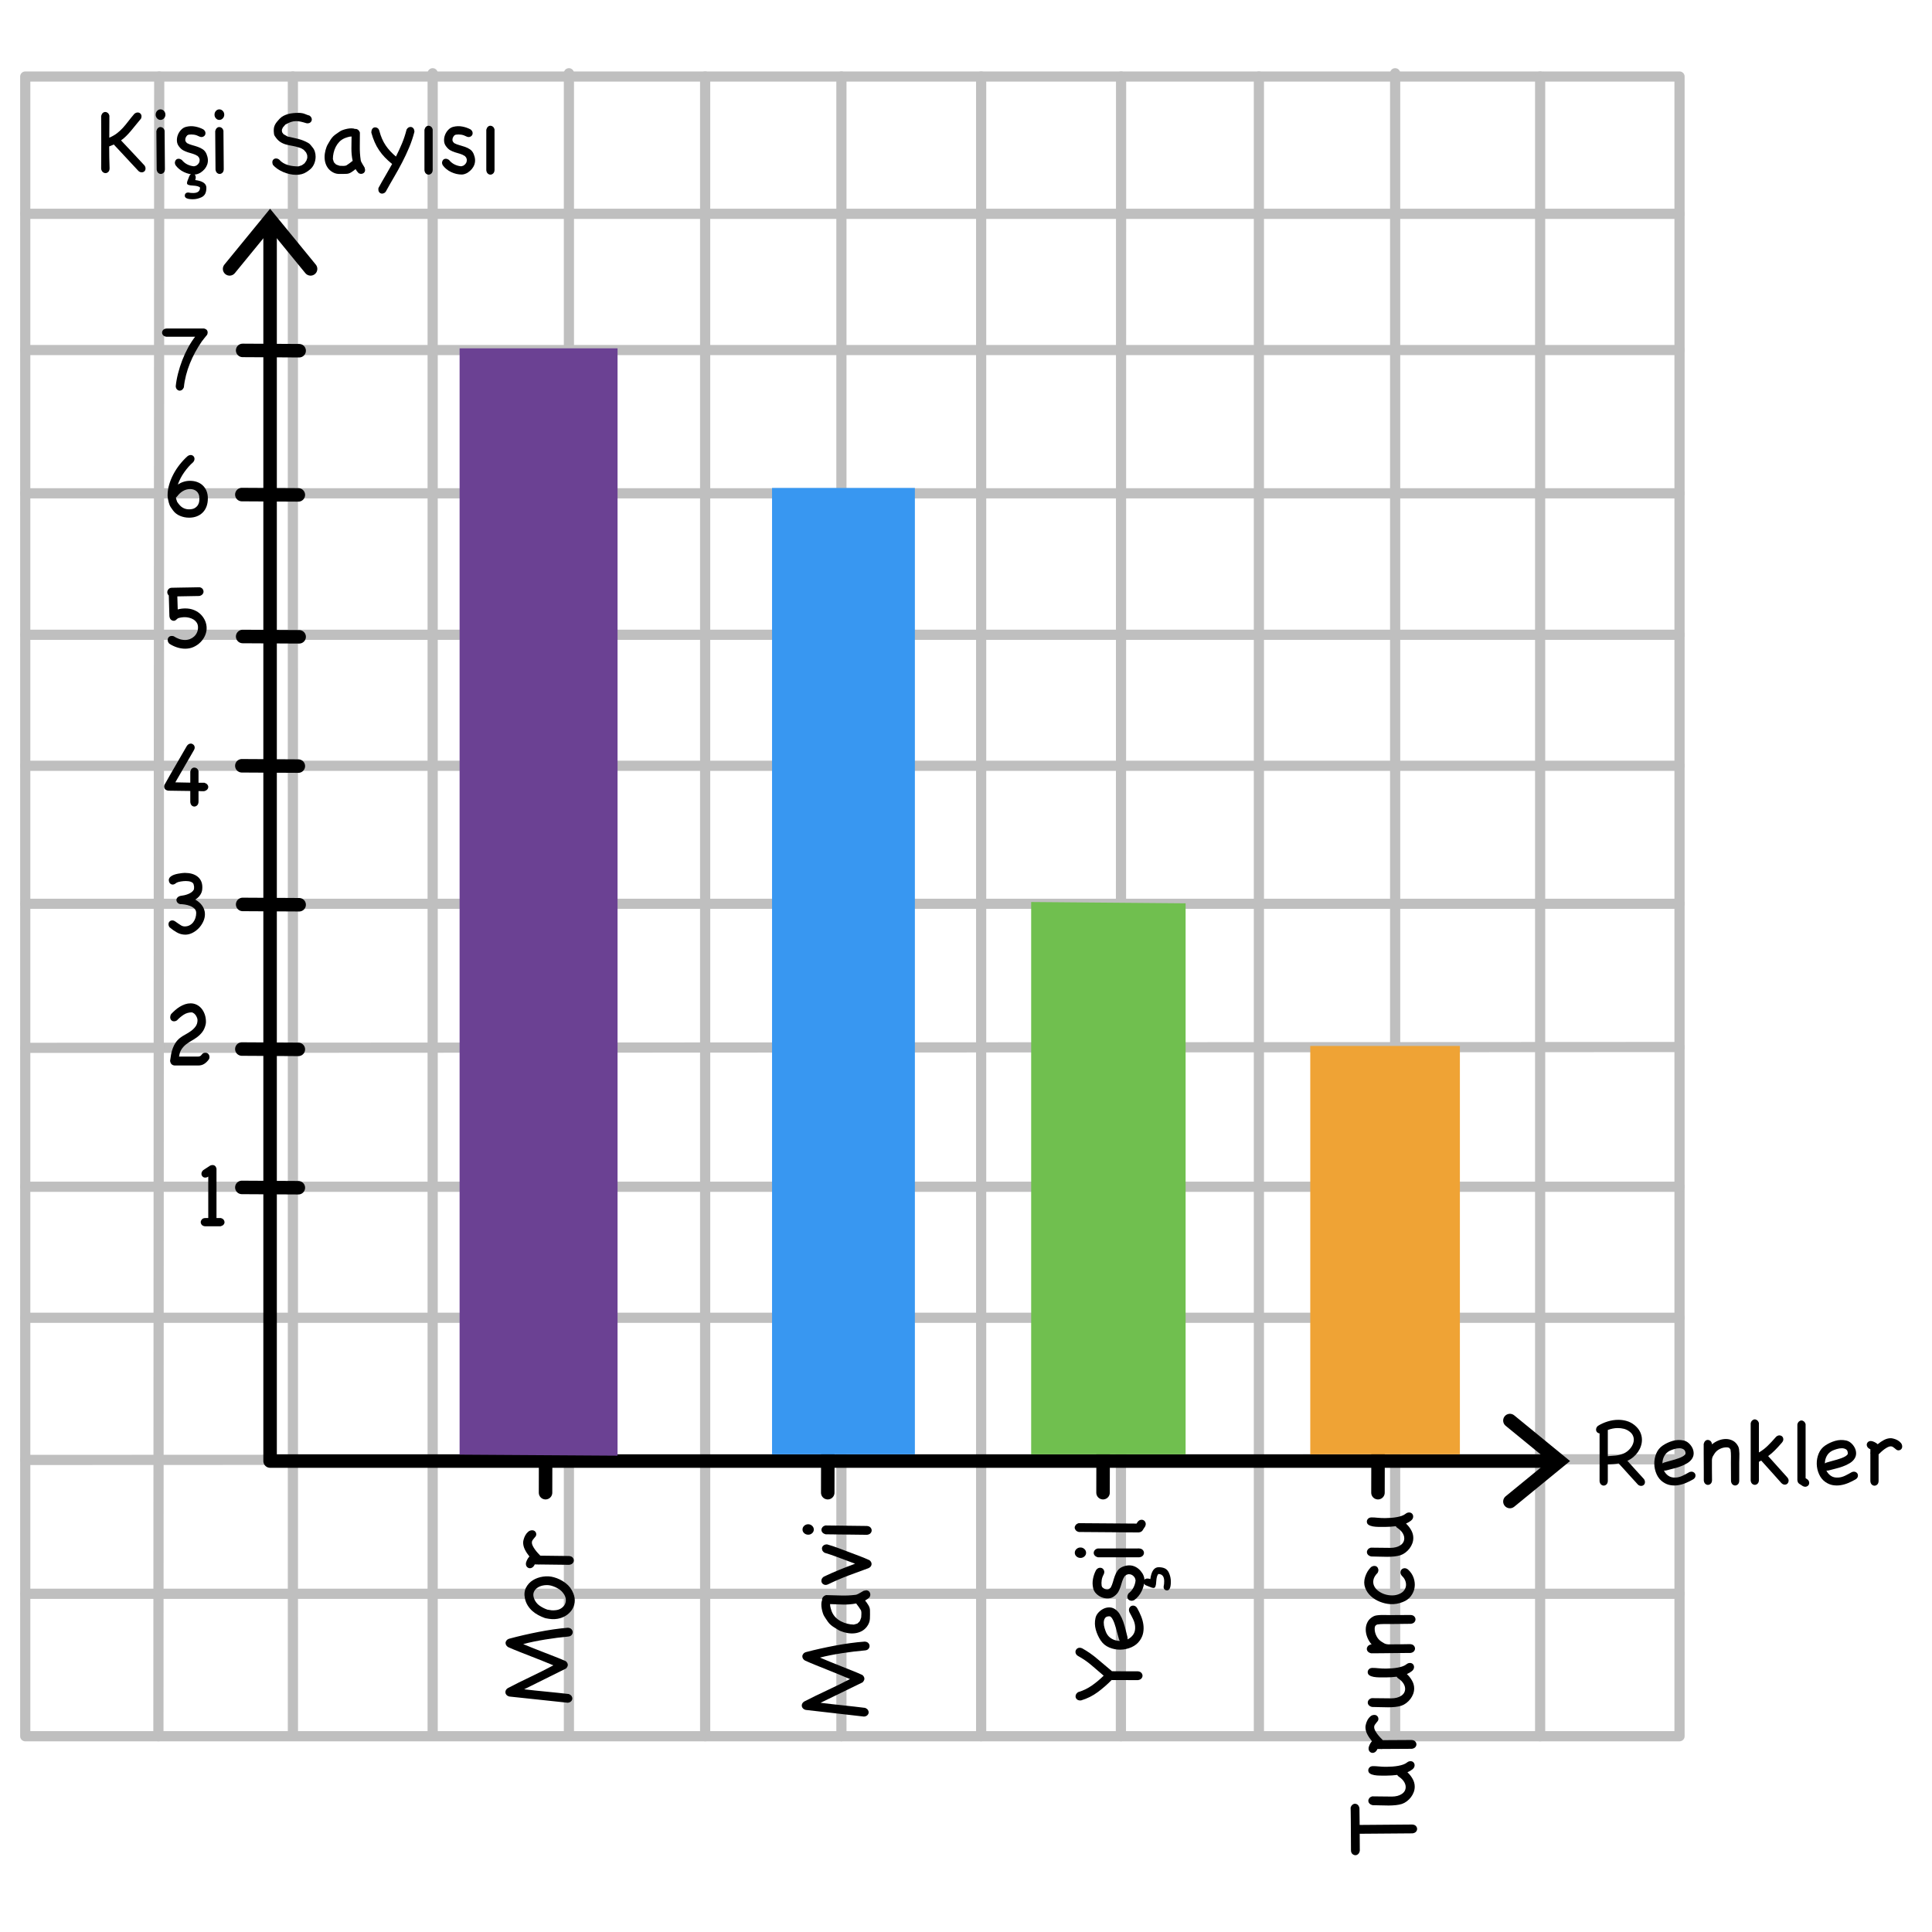 <?xml version="1.0" encoding="UTF-8" standalone="no"?>
<!-- Created with Vectornator (http://vectornator.io/) -->
<svg xmlns="http://www.w3.org/2000/svg" xmlns:vectornator="http://vectornator.io" xmlns:xlink="http://www.w3.org/1999/xlink" height="100%" stroke-miterlimit="10" style="fill-rule:nonzero;clip-rule:evenodd;stroke-linecap:round;stroke-linejoin:round;" version="1.1" viewBox="0 0 595.35 595.35" width="100%" xml:space="preserve">
<defs></defs>
<g id="Katman-1" vectornator:layerName="Katman 1">
<g opacity="1" vectornator:layerName="Grupla 6">
<g opacity="1" vectornator:layerName="Grupla 5">
<path d="M7.779 23.585L517.55 23.585L517.55 535.02L7.779 535.02L7.779 23.585Z" fill="none" opacity="1" stroke="#bfbfbf" stroke-linecap="butt" stroke-linejoin="miter" stroke-width="3.138" vectornator:layerName="Dikdörtgen 1"></path>
<path d="M7.779 65.885L517.55 65.885" fill="none" opacity="1" stroke="#bfbfbf" stroke-linecap="butt" stroke-linejoin="miter" stroke-width="3.138" vectornator:layerName="Eğri 2"></path>
<path d="M7.779 107.87L517.55 107.87" fill="none" opacity="1" stroke="#bfbfbf" stroke-linecap="butt" stroke-linejoin="miter" stroke-width="3.138" vectornator:layerName="Eğri 3"></path>
<path d="M7.779 152.009L517.55 152.009" fill="none" opacity="1" stroke="#bfbfbf" stroke-linecap="butt" stroke-linejoin="miter" stroke-width="3.138" vectornator:layerName="Eğri 4"></path>
<path d="M7.779 195.61L517.55 195.61" fill="none" opacity="1" stroke="#bfbfbf" stroke-linecap="butt" stroke-linejoin="miter" stroke-width="3.138" vectornator:layerName="Eğri 5"></path>
<path d="M7.779 235.981L517.55 235.981" fill="none" opacity="1" stroke="#bfbfbf" stroke-linecap="butt" stroke-linejoin="miter" stroke-width="3.138" vectornator:layerName="Eğri 6"></path>
<path d="M7.779 278.505L517.55 278.505" fill="none" opacity="1" stroke="#bfbfbf" stroke-linecap="butt" stroke-linejoin="miter" stroke-width="3.138" vectornator:layerName="Eğri 7"></path>
<path d="M7.779 322.896L517.55 322.645" fill="none" opacity="1" stroke="#bfbfbf" stroke-linecap="butt" stroke-linejoin="miter" stroke-width="3.138" vectornator:layerName="Eğri 8"></path>
<path d="M7.779 365.707L517.55 365.707" fill="none" opacity="1" stroke="#bfbfbf" stroke-linecap="butt" stroke-linejoin="miter" stroke-width="3.138" vectornator:layerName="Eğri 9"></path>
<path d="M7.779 406.078L517.55 406.078" fill="none" opacity="1" stroke="#bfbfbf" stroke-linecap="butt" stroke-linejoin="miter" stroke-width="3.138" vectornator:layerName="Eğri 10"></path>
<path d="M7.779 449.881L517.55 449.679" fill="none" opacity="1" stroke="#bfbfbf" stroke-linecap="butt" stroke-linejoin="miter" stroke-width="3.138" vectornator:layerName="Eğri 11"></path>
<path d="M7.779 491.126L517.55 491.126" fill="none" opacity="1" stroke="#bfbfbf" stroke-linecap="butt" stroke-linejoin="miter" stroke-width="3.138" vectornator:layerName="Eğri 12"></path>
<path d="M49.064 23.585L48.815 535.02" fill="none" opacity="1" stroke="#bfbfbf" stroke-linecap="butt" stroke-linejoin="miter" stroke-width="3.138" vectornator:layerName="Eğri 15"></path>
<path d="M90.25 23.585L90.263 534.727" fill="none" opacity="1" stroke="#bfbfbf" stroke-linecap="butt" stroke-linejoin="miter" stroke-width="3.138" vectornator:layerName="Eğri 16"></path>
<path d="M133.325 22.576L133.325 534.727" fill="none" opacity="1" stroke="#bfbfbf" stroke-linecap="butt" stroke-linejoin="miter" stroke-width="3.138" vectornator:layerName="Eğri 17"></path>
<path d="M175.311 22.576L175.311 534.727" fill="none" opacity="1" stroke="#bfbfbf" stroke-linecap="butt" stroke-linejoin="miter" stroke-width="3.138" vectornator:layerName="Eğri 18"></path>
<path d="M217.292 23.585L217.297 535.02" fill="none" opacity="1" stroke="#bfbfbf" stroke-linecap="butt" stroke-linejoin="miter" stroke-width="3.138" vectornator:layerName="Eğri 19"></path>
<path d="M259.283 23.585L259.283 535.02" fill="none" opacity="1" stroke="#bfbfbf" stroke-linecap="butt" stroke-linejoin="miter" stroke-width="3.138" vectornator:layerName="Eğri 20"></path>
<path d="M302.345 23.585L302.345 535.02" fill="none" opacity="1" stroke="#bfbfbf" stroke-linecap="butt" stroke-linejoin="miter" stroke-width="3.138" vectornator:layerName="Eğri 21"></path>
<path d="M345.468 23.585L345.408 535.02" fill="none" opacity="1" stroke="#bfbfbf" stroke-linecap="butt" stroke-linejoin="miter" stroke-width="3.138" vectornator:layerName="Eğri 22"></path>
<path d="M387.932 23.585L387.932 534.727" fill="none" opacity="1" stroke="#bfbfbf" stroke-linecap="butt" stroke-linejoin="miter" stroke-width="3.138" vectornator:layerName="Eğri 23"></path>
<path d="M429.918 22.576L429.918 535.02" fill="none" opacity="1" stroke="#bfbfbf" stroke-linecap="butt" stroke-linejoin="miter" stroke-width="3.138" vectornator:layerName="Eğri 24"></path>
<path d="M474.595 23.585L474.595 535.02" fill="none" opacity="1" stroke="#bfbfbf" stroke-linecap="butt" stroke-linejoin="miter" stroke-width="3.138" vectornator:layerName="Eğri 25"></path>
</g>
<g opacity="1" vectornator:layerName="Eğri 5">
<path d="M478.453 450.223C456.439 450.223 83.229 450.223 83.229 450.223C83.229 450.223 83.229 91.228 83.229 69.689" fill="none" stroke="#000000" stroke-linecap="butt" stroke-linejoin="miter" stroke-width="4.159"></path>
<g fill="#000000" stroke="none">
<path d="M97.316 81.543L84.839 66.292L83.229 64.325L81.62 66.292L69.142 81.543C68.415 82.432 68.546 83.742 69.435 84.469C70.324 85.196 71.634 85.065 72.361 84.177L84.839 68.926L81.62 68.926L94.097 84.177C94.825 85.065 96.135 85.196 97.024 84.469C97.913 83.742 98.044 82.432 97.316 81.543Z" fill="#000000"></path>
<path d="M466.599 464.31L481.849 451.833L483.817 450.223L481.849 448.614L466.599 436.136C465.71 435.409 464.4 435.54 463.673 436.429C462.945 437.318 463.076 438.628 463.965 439.355L479.216 451.833L479.216 448.614L463.965 461.091C463.076 461.818 462.945 463.129 463.673 464.018C464.4 464.906 465.71 465.037 466.599 464.31Z" fill="#000000"></path>
</g>
</g>
<path d="M74.774 107.977L92.183 108.074" fill="none" opacity="1" stroke="#000000" stroke-linecap="butt" stroke-linejoin="miter" stroke-width="4.159" vectornator:layerName="Eğri 7"></path>
<g fill="#000000" opacity="1" stroke="none" vectornator:layerName="Text 3">
<path d="M350.555 515.015C351.063 515.041 351.443 515.193 351.695 515.471C351.947 515.749 352.072 516.054 352.069 516.385C352.067 516.695 351.949 516.981 351.715 517.245C351.481 517.508 351.121 517.671 350.634 517.734C349.286 517.724 347.943 517.72 346.606 517.721C345.269 517.722 343.916 517.718 342.546 517.708C341.21 519.068 339.781 520.312 338.258 521.439C336.736 522.566 335.045 523.41 333.184 523.97C333.14 523.97 333.09 523.975 333.035 523.986C332.98 523.997 332.93 524.002 332.886 524.001C332.422 523.998 332.064 523.868 331.811 523.612C331.559 523.356 331.434 523.063 331.437 522.731C331.44 522.223 331.698 521.794 332.208 521.444C333.781 520.969 335.206 520.284 336.483 519.387C337.761 518.49 338.967 517.482 340.102 516.364C338.851 515.294 337.593 514.218 336.33 513.137C335.068 512.056 333.71 511.123 332.257 510.339C331.949 510.16 331.729 509.954 331.599 509.721C331.468 509.488 331.403 509.261 331.405 509.04C331.407 508.708 331.531 508.411 331.776 508.148C332.021 507.884 332.342 507.754 332.74 507.757C332.939 507.758 333.182 507.815 333.468 507.928C335.119 508.846 336.674 509.929 338.135 511.178C339.595 512.426 341.051 513.652 342.5 514.856L342.632 514.99C343.958 515 345.278 515.009 346.593 515.019C347.908 515.029 349.228 515.027 350.555 515.015Z"></path>
<path d="M348.037 496.797C347.863 496.332 347.844 495.934 347.979 495.603C348.114 495.273 348.326 495.037 348.614 494.895C348.902 494.754 349.223 494.734 349.576 494.836C349.929 494.938 350.225 495.2 350.465 495.622C350.88 496.354 351.261 497.141 351.608 497.984C351.955 498.826 352.192 499.679 352.319 500.541C352.445 501.404 352.433 502.255 352.283 503.094C352.133 503.932 351.79 504.737 351.254 505.506C350.607 506.43 349.734 507.13 348.637 507.609C347.539 508.087 346.399 508.332 345.217 508.346C344.034 508.359 342.898 508.135 341.807 507.674C340.717 507.213 339.843 506.494 339.188 505.517C338.51 504.495 338.004 503.387 337.671 502.191C337.337 500.995 337.307 499.79 337.581 498.577C337.718 497.981 338.004 497.442 338.438 496.959C338.873 496.476 339.373 496.087 339.939 495.793C340.504 495.499 341.102 495.343 341.732 495.325C342.362 495.308 342.952 495.467 343.502 495.803C344.118 496.183 344.639 496.728 345.065 497.438C345.491 498.149 345.85 498.919 346.142 499.75C346.434 500.581 346.677 501.412 346.869 502.242C347.062 503.072 347.245 503.797 347.417 504.417C347.481 504.683 347.49 504.937 347.444 505.18C348.154 504.854 348.738 504.366 349.196 503.718C349.653 503.069 349.853 502.258 349.794 501.285C349.755 500.512 349.545 499.731 349.164 498.944C348.783 498.156 348.407 497.441 348.037 496.797ZM340.928 503.209C341.342 504.03 341.929 504.642 342.688 505.045C343.448 505.449 344.248 505.654 345.087 505.66C344.978 505.504 344.891 505.338 344.826 505.161C344.718 504.762 344.605 504.358 344.487 503.948C344.368 503.538 344.255 503.123 344.148 502.702C344.083 502.437 343.987 502.077 343.857 501.623C343.728 501.169 343.577 500.698 343.404 500.211C343.23 499.723 343.029 499.28 342.8 498.88C342.571 498.481 342.313 498.214 342.027 498.079C341.298 498.029 340.799 498.203 340.531 498.598C340.263 498.994 340.127 499.468 340.123 500.021C340.119 500.573 340.209 501.149 340.392 501.747C340.576 502.345 340.754 502.832 340.928 503.209Z"></path>
<path d="M349.523 493.062C349.123 493.258 348.764 493.322 348.444 493.253C348.124 493.184 347.871 493.044 347.684 492.833C347.498 492.622 347.406 492.35 347.409 492.019C347.411 491.687 347.535 491.346 347.781 490.994C348.425 490.49 348.927 489.892 349.286 489.198C349.644 488.505 349.86 487.761 349.932 486.966L349.738 486.268C349.607 486.09 349.519 485.968 349.476 485.901C349.432 485.835 349.394 485.785 349.361 485.751C349.328 485.718 349.279 485.673 349.213 485.618C349.147 485.562 349.026 485.467 348.85 485.333C348.762 485.288 348.674 485.255 348.586 485.232C348.497 485.209 348.398 485.175 348.288 485.13C348.178 485.129 348.078 485.123 347.99 485.111C347.902 485.1 347.802 485.093 347.692 485.093L347.093 485.287C347.005 485.353 346.916 485.424 346.827 485.501C346.738 485.577 346.649 485.649 346.56 485.714C346.202 486.264 345.944 486.815 345.785 487.366C345.627 487.917 345.462 488.452 345.293 488.97C345.123 489.488 344.904 489.995 344.635 490.49C344.366 490.986 343.932 491.452 343.332 491.89C342.799 492.306 342.184 492.528 341.487 492.556C340.791 492.584 340.123 492.468 339.484 492.209C338.845 491.95 338.279 491.571 337.786 491.07C337.292 490.569 336.981 489.997 336.853 489.356C336.639 488.426 336.624 487.481 336.808 486.521C336.992 485.561 337.308 484.663 337.756 483.826C338.046 483.431 338.374 483.201 338.739 483.137C339.104 483.074 339.419 483.126 339.683 483.293C339.947 483.461 340.132 483.717 340.24 484.06C340.348 484.403 340.29 484.795 340.066 485.236C339.775 485.764 339.583 486.32 339.49 486.905C339.398 487.49 339.393 488.081 339.477 488.679C339.521 488.745 339.554 488.817 339.575 488.895C339.597 488.972 339.629 489.045 339.673 489.111C339.936 489.356 340.195 489.535 340.448 489.647C340.701 489.76 341.016 489.806 341.392 489.787C341.48 489.765 341.613 489.711 341.791 489.624C341.88 489.558 341.957 489.493 342.024 489.427C342.091 489.361 342.169 489.295 342.258 489.23C342.549 488.701 342.78 488.123 342.95 487.494C343.12 486.866 343.313 486.254 343.527 485.659C343.741 485.064 344.022 484.513 344.368 484.007C344.714 483.502 345.22 483.108 345.885 482.825C347.149 482.304 348.309 482.23 349.367 482.602C350.426 482.975 351.315 483.716 352.036 484.826C352.211 485.115 352.358 485.436 352.477 485.791C352.596 486.145 352.654 486.477 352.652 486.787C352.643 487.98 352.364 489.149 351.814 490.294C351.264 491.44 350.5 492.362 349.523 493.062ZM357.056 482.94C357.829 482.946 358.469 483.072 358.976 483.319C359.482 483.566 359.877 483.978 360.16 484.555C360.595 485.486 360.809 486.449 360.802 487.443C360.789 489.211 360.396 490.092 359.622 490.087C359.291 490.084 359.032 489.977 358.845 489.766C358.659 489.555 358.567 489.305 358.569 489.018C358.57 488.885 358.582 488.786 358.604 488.72C358.65 488.566 358.684 488.367 358.708 488.124C358.732 487.881 358.745 487.605 358.748 487.296C358.758 485.815 358.167 485.059 356.974 485.028C356.596 485.335 356.369 486.118 356.294 487.377C356.24 488.68 355.981 489.331 355.517 489.327C355.274 489.325 355.031 489.279 354.789 489.189L353.169 488.547C352.684 488.345 352.444 488.001 352.447 487.514C352.453 486.785 352.853 486.423 353.649 486.429C353.87 486.431 354.146 486.488 354.476 486.601C354.804 484.15 355.664 482.93 357.056 482.94Z"></path>
<path d="M350.999 477.161C351.507 477.187 351.887 477.339 352.139 477.617C352.391 477.895 352.516 478.2 352.513 478.531C352.511 478.841 352.393 479.127 352.159 479.391C351.925 479.654 351.565 479.817 351.078 479.88C349.001 479.887 346.879 479.888 344.713 479.883C342.548 479.878 340.426 479.879 338.348 479.886C337.907 479.772 337.577 479.593 337.358 479.348C337.139 479.103 337.03 478.826 337.033 478.517C337.035 478.23 337.136 477.96 337.337 477.707C337.538 477.454 337.848 477.274 338.269 477.167C340.346 477.16 342.468 477.159 344.634 477.164C346.8 477.169 348.921 477.168 350.999 477.161ZM332.944 480.078C332.457 480.074 332.044 479.917 331.704 479.605C331.364 479.293 331.195 478.916 331.198 478.474C331.202 478.032 331.376 477.652 331.721 477.334C332.066 477.016 332.481 476.859 332.967 476.863C333.431 476.866 333.833 477.029 334.174 477.352C334.514 477.675 334.682 478.058 334.679 478.5C334.676 478.942 334.502 479.316 334.157 479.623C333.812 479.93 333.408 480.081 332.944 480.078Z"></path>
<path d="M350.528 469.036C350.818 468.64 351.146 468.41 351.511 468.347C351.876 468.283 352.191 468.335 352.455 468.503C352.719 468.671 352.905 468.926 353.013 469.269C353.121 469.613 353.062 470.005 352.838 470.445C352.704 470.643 352.57 470.841 352.436 471.039C352.302 471.237 352.168 471.446 352.034 471.666C351.855 471.863 351.689 471.995 351.533 472.06C351.378 472.125 351.157 472.179 350.869 472.221L332.472 472.085C332.053 471.994 331.734 471.82 331.514 471.565C331.295 471.309 331.181 471.043 331.172 470.766C331.163 470.49 331.259 470.22 331.46 469.956C331.661 469.693 331.972 469.496 332.392 469.367L350.226 469.498C350.271 469.432 350.321 469.36 350.377 469.283C350.433 469.206 350.483 469.124 350.528 469.036Z"></path>
</g>
<g fill="#000000" opacity="1" stroke="none" vectornator:layerName="Text 1">
<path d="M266.462 505.862C266.97 505.894 267.348 506.051 267.597 506.332C267.845 506.613 267.966 506.92 267.96 507.251C267.953 507.561 267.832 507.851 267.594 508.123C267.356 508.394 266.994 508.547 266.507 508.581C265.444 508.671 264.32 508.786 263.135 508.928C261.95 509.07 260.753 509.234 259.544 509.42C258.336 509.606 257.144 509.814 255.968 510.044C254.791 510.275 253.692 510.524 252.67 510.791C253.678 511.231 254.736 511.672 255.843 512.114C256.95 512.556 258.069 513.004 259.198 513.458C260.327 513.912 261.451 514.36 262.57 514.802C263.688 515.245 264.751 515.697 265.758 516.159C266.171 516.521 266.373 516.912 266.365 517.332C266.358 517.663 266.174 518.024 265.813 518.415L252.855 524.72C253.913 524.851 255.027 524.984 256.196 525.118C257.364 525.252 258.544 525.381 259.735 525.504C260.927 525.628 262.107 525.756 263.275 525.89C264.444 526.024 265.558 526.157 266.616 526.289C266.989 526.451 267.261 526.655 267.433 526.902C267.605 527.149 267.688 527.405 267.683 527.67C267.676 527.979 267.549 528.264 267.301 528.524C267.052 528.784 266.696 528.932 266.231 528.967C264.819 528.806 263.358 528.638 261.848 528.464C260.337 528.29 258.815 528.116 257.283 527.942C255.75 527.767 254.223 527.593 252.701 527.419C251.179 527.245 249.713 527.077 248.302 526.916C247.906 526.82 247.6 526.642 247.384 526.384C247.168 526.125 247.063 525.841 247.069 525.532C247.079 525.046 247.33 524.642 247.823 524.32C248.918 523.745 250.062 523.172 251.256 522.599C252.45 522.026 253.655 521.453 254.871 520.881C256.088 520.309 257.293 519.73 258.487 519.146C259.681 518.563 260.826 517.983 261.92 517.408C260.847 516.945 259.723 516.475 258.55 515.998C257.377 515.521 256.193 515.044 254.998 514.567C253.803 514.09 252.613 513.613 251.429 513.136C250.245 512.659 249.117 512.178 248.043 511.692C247.76 511.51 247.554 511.307 247.426 511.083C247.297 510.86 247.236 510.626 247.241 510.383C247.246 510.118 247.351 509.86 247.555 509.61C247.759 509.36 248.049 509.184 248.427 509.081C249.827 508.711 251.282 508.359 252.792 508.024C254.302 507.69 255.828 507.378 257.37 507.088C258.912 506.799 260.453 506.548 261.993 506.336C263.534 506.124 265.024 505.966 266.462 505.862Z"></path>
<path d="M266.347 490.144C266.369 490.144 266.38 490.155 266.379 490.177C266.691 490.051 266.979 490.024 267.243 490.095C267.507 490.167 267.72 490.298 267.882 490.489C268.043 490.681 268.144 490.926 268.182 491.225C268.22 491.524 268.147 491.849 267.963 492.199C267.76 492.393 267.541 492.577 267.306 492.749C267.07 492.921 266.83 493.071 266.584 493.199C266.951 493.648 267.289 494.13 267.599 494.645C267.909 495.159 268.07 495.671 268.082 496.18C268.109 497.064 268.102 497.937 268.063 498.799C268.024 499.66 267.72 500.472 267.152 501.234C266.675 501.865 266.113 502.346 265.465 502.675C264.818 503.005 264.134 503.212 263.414 503.297C262.694 503.382 261.959 503.362 261.21 503.237C260.461 503.111 259.747 502.909 259.067 502.63C258.76 502.513 258.465 502.364 258.181 502.181C257.897 501.999 257.603 501.816 257.297 501.633C256.86 501.381 256.451 501.096 256.071 500.779C255.69 500.462 255.36 500.102 255.081 499.699C254.888 499.407 254.695 499.122 254.501 498.841C254.308 498.561 254.126 498.276 253.955 497.985C253.826 497.783 253.694 497.477 253.559 497.065C253.423 496.654 253.311 496.209 253.221 495.732C253.131 495.255 253.091 494.779 253.1 494.304C253.11 493.829 253.184 493.427 253.324 493.098C253.286 492.788 253.369 492.486 253.574 492.192C253.779 491.897 254.104 491.677 254.549 491.532C256.051 491.562 257.564 491.603 259.088 491.656C260.613 491.708 262.128 491.639 263.635 491.449C263.834 491.43 264.073 491.352 264.352 491.214C264.632 491.076 264.905 490.927 265.174 490.767C265.442 490.606 265.688 490.462 265.912 490.334C266.136 490.206 266.28 490.142 266.347 490.144ZM263.975 494.307C263.954 494.262 263.933 494.229 263.911 494.206C263.89 494.184 263.868 494.15 263.847 494.105C262.515 494.366 261.137 494.476 259.712 494.437C258.287 494.397 256.979 494.354 255.786 494.308C255.782 494.507 255.8 494.729 255.839 494.972C255.878 495.216 255.934 495.455 256.007 495.689C256.08 495.922 256.147 496.134 256.21 496.323C256.272 496.512 256.325 496.651 256.367 496.74C256.663 497.409 257.055 497.981 257.543 498.455C258.031 498.929 258.575 499.321 259.177 499.632C259.779 499.942 260.415 500.181 261.086 500.35C261.756 500.518 262.434 500.609 263.119 500.622C263.297 500.582 263.475 500.53 263.653 500.467C263.831 500.405 264.009 500.353 264.187 500.312C264.299 500.204 264.423 500.09 264.558 499.972C264.693 499.853 264.817 499.728 264.93 499.598C265.023 499.401 265.104 499.203 265.174 499.006C265.245 498.808 265.315 498.611 265.385 498.413C265.393 498.038 265.411 497.673 265.44 497.32C265.469 496.967 265.432 496.613 265.329 496.257C265.115 495.921 264.9 495.591 264.686 495.266C264.471 494.941 264.234 494.621 263.975 494.307Z"></path>
<path d="M254.114 478.493C253.743 478.264 253.499 477.999 253.384 477.699C253.268 477.398 253.252 477.11 253.335 476.836C253.418 476.561 253.599 476.333 253.879 476.15C254.159 475.968 254.509 475.892 254.928 475.923C256.115 476.256 257.273 476.638 258.403 477.07C259.533 477.502 260.668 477.928 261.809 478.349C262.862 478.745 263.899 479.136 264.919 479.522C265.939 479.907 266.953 480.331 267.96 480.793C268.438 481.2 268.639 481.646 268.563 482.131C268.487 482.616 268.17 482.985 267.613 483.239C265.498 483.993 263.404 484.763 261.333 485.55C259.261 486.338 257.221 487.22 255.212 488.196C254.766 488.408 254.373 488.456 254.032 488.338C253.692 488.221 253.442 488.028 253.281 487.759C253.121 487.491 253.078 487.175 253.151 486.812C253.225 486.449 253.463 486.127 253.867 485.848C255.429 485.106 257.012 484.408 258.617 483.755C260.222 483.102 261.848 482.472 263.496 481.864C263.079 481.701 262.662 481.543 262.245 481.391C261.828 481.239 261.412 481.081 260.995 480.918C259.854 480.498 258.718 480.077 257.589 479.656C256.459 479.236 255.3 478.848 254.114 478.493Z"></path>
<path d="M267.111 470.232C267.619 470.265 267.997 470.421 268.245 470.703C268.494 470.984 268.615 471.29 268.608 471.622C268.602 471.931 268.48 472.216 268.243 472.476C268.006 472.737 267.643 472.895 267.156 472.952C265.079 472.932 262.957 472.906 260.792 472.874C258.626 472.842 256.505 472.816 254.427 472.796C253.987 472.677 253.66 472.493 253.444 472.246C253.227 471.998 253.123 471.72 253.129 471.411C253.135 471.123 253.239 470.855 253.443 470.605C253.647 470.354 253.96 470.178 254.382 470.076C256.46 470.096 258.581 470.122 260.747 470.154C262.912 470.187 265.034 470.213 267.111 470.232ZM249.02 472.92C248.534 472.91 248.123 472.747 247.787 472.431C247.45 472.114 247.287 471.735 247.296 471.294C247.305 470.852 247.483 470.474 247.832 470.16C248.181 469.847 248.599 469.695 249.085 469.705C249.549 469.714 249.949 469.882 250.285 470.21C250.621 470.537 250.784 470.921 250.776 471.363C250.767 471.805 250.588 472.177 250.239 472.48C249.891 472.782 249.484 472.929 249.02 472.92Z"></path>
</g>
<g fill="#000000" opacity="1" stroke="none" vectornator:layerName="Text 4">
<path d="M416.198 557.005C416.328 556.607 416.526 556.307 416.79 556.107C417.054 555.906 417.329 555.816 417.617 555.837C417.926 555.857 418.198 555.977 418.431 556.197C418.664 556.416 418.826 556.747 418.917 557.189L418.98 562.36L435.157 562.234C435.665 562.253 436.047 562.4 436.303 562.674C436.559 562.949 436.687 563.252 436.689 563.584C436.691 563.893 436.577 564.181 436.346 564.448C436.116 564.714 435.757 564.882 435.272 564.951L418.996 565.078L419.026 570.315C418.94 570.78 418.76 571.129 418.485 571.363C418.21 571.596 417.918 571.703 417.608 571.682C417.277 571.662 416.978 571.526 416.711 571.273C416.444 571.021 416.309 570.64 416.307 570.132C416.305 569.867 416.302 569.397 416.298 568.723C416.295 568.049 416.29 567.27 416.285 566.386C416.28 565.502 416.275 564.563 416.269 563.568C416.263 562.574 416.258 561.635 416.253 560.751C416.248 559.867 416.238 559.088 416.223 558.414C416.208 557.74 416.2 557.27 416.198 557.005Z"></path>
<path d="M433.621 543.082C433.929 542.837 434.271 542.713 434.647 542.711C435.022 542.709 435.327 542.829 435.56 543.071C435.794 543.312 435.912 543.61 435.914 543.964C435.916 544.45 435.692 544.871 435.241 545.227C434.79 545.583 434.278 545.885 433.705 546.131C434.327 546.702 434.856 547.373 435.291 548.144C435.727 548.915 435.947 549.709 435.951 550.527C435.955 551.124 435.853 551.699 435.646 552.253C435.44 552.806 435.155 553.322 434.793 553.799C434.431 554.276 434.008 554.699 433.524 555.066C433.04 555.433 432.533 555.707 432.004 555.887C431.431 556.067 430.796 556.192 430.1 556.262C429.404 556.333 428.681 556.37 427.929 556.374C427.023 556.38 426.139 556.363 425.277 556.323C424.415 556.284 423.653 556.266 422.99 556.27C422.547 556.162 422.214 555.987 421.992 555.745C421.77 555.504 421.658 555.228 421.656 554.919C421.654 554.631 421.752 554.36 421.95 554.105C422.147 553.849 422.455 553.665 422.875 553.553C423.913 553.547 424.913 553.557 425.875 553.585C426.836 553.613 427.858 553.623 428.941 553.617C430.179 553.61 431.194 553.339 431.986 552.804C432.779 552.269 433.173 551.549 433.167 550.643C433.165 550.311 433.097 549.98 432.963 549.649C432.828 549.319 432.65 549.01 432.427 548.724C432.204 548.438 431.949 548.174 431.66 547.933C431.371 547.691 431.083 547.472 430.794 547.275C430.75 547.231 430.711 547.176 430.677 547.11C430.644 547.044 430.605 546.989 430.56 546.945C429.456 547.084 428.341 547.156 427.214 547.163C426.573 547.167 425.926 547.165 425.274 547.157C424.622 547.15 424.025 547.098 423.483 547.002C422.941 546.906 422.498 546.742 422.155 546.512C421.811 546.282 421.638 545.957 421.635 545.537C421.633 545.206 421.759 544.907 422.011 544.64C422.264 544.374 422.633 544.239 423.119 544.236C423.628 544.233 424.247 544.268 424.976 544.341C425.706 544.415 426.469 544.449 427.264 544.444C427.883 544.441 428.502 544.415 429.12 544.367C429.739 544.32 430.33 544.244 430.892 544.142C431.455 544.039 431.968 543.903 432.432 543.735C432.895 543.567 433.291 543.349 433.621 543.082Z"></path>
<path d="M424.35 539.19C424.175 539.523 423.967 539.767 423.724 539.923C423.482 540.079 423.24 540.158 422.997 540.159C422.665 540.161 422.372 540.041 422.116 539.8C421.86 539.558 421.732 539.227 421.729 538.807C421.727 538.498 421.836 538.111 422.054 537.645C422.272 537.18 422.513 536.814 422.777 536.547C422.198 535.865 421.719 535.161 421.339 534.434C420.959 533.707 420.767 532.968 420.763 532.216C420.762 531.995 420.815 531.674 420.923 531.254C421.031 530.833 421.195 530.418 421.413 530.008C421.632 529.598 421.917 529.237 422.269 528.926C422.621 528.614 423.029 528.457 423.493 528.455C423.869 528.452 424.173 528.572 424.407 528.814C424.64 529.056 424.758 529.353 424.76 529.707C424.761 529.95 424.691 530.166 424.548 530.355C424.405 530.543 424.252 530.732 424.087 530.921C423.923 531.11 423.775 531.309 423.643 531.52C423.512 531.731 423.447 531.969 423.448 532.234C423.45 532.543 423.546 532.88 423.736 533.243C423.926 533.607 424.154 533.97 424.422 534.333C424.689 534.696 424.978 535.043 425.29 535.373C425.601 535.702 425.879 535.988 426.123 536.23L434.941 536.179C435.449 536.198 435.831 536.345 436.087 536.62C436.343 536.895 436.472 537.198 436.473 537.529C436.475 537.839 436.361 538.127 436.13 538.393C435.9 538.66 435.542 538.828 435.056 538.897L426.006 538.949C425.962 538.949 425.912 538.955 425.857 538.966C425.802 538.977 425.752 538.983 425.708 538.984C425.664 538.984 425.614 538.979 425.559 538.968C425.504 538.957 425.454 538.952 425.41 538.952L424.448 538.958C424.405 539.046 424.372 539.124 424.35 539.19Z"></path>
<path d="M433.448 512.817C433.756 512.572 434.097 512.449 434.473 512.447C434.849 512.444 435.153 512.564 435.387 512.806C435.62 513.048 435.738 513.345 435.74 513.699C435.743 514.185 435.519 514.606 435.068 514.963C434.617 515.319 434.105 515.62 433.531 515.866C434.153 516.437 434.682 517.108 435.118 517.879C435.553 518.65 435.773 519.445 435.778 520.262C435.781 520.859 435.679 521.434 435.473 521.988C435.266 522.542 434.981 523.057 434.62 523.534C434.258 524.012 433.835 524.434 433.351 524.801C432.866 525.169 432.36 525.442 431.83 525.622C431.257 525.802 430.622 525.927 429.926 525.998C429.231 526.068 428.507 526.105 427.756 526.11C426.85 526.115 425.966 526.098 425.104 526.059C424.241 526.019 423.479 526.002 422.816 526.005C422.373 525.897 422.041 525.723 421.818 525.481C421.596 525.239 421.484 524.963 421.482 524.654C421.48 524.367 421.578 524.095 421.776 523.84C421.973 523.585 422.282 523.401 422.701 523.288C423.739 523.282 424.74 523.293 425.701 523.32C426.663 523.348 427.685 523.359 428.768 523.352C430.005 523.345 431.02 523.074 431.813 522.539C432.605 522.004 432.999 521.284 432.994 520.378C432.992 520.046 432.924 519.715 432.789 519.385C432.655 519.054 432.476 518.745 432.253 518.459C432.031 518.173 431.775 517.91 431.486 517.668C431.198 517.427 430.909 517.207 430.621 517.01C430.576 516.966 430.537 516.911 430.504 516.845C430.47 516.779 430.431 516.724 430.387 516.68C429.283 516.819 428.167 516.892 427.04 516.898C426.399 516.902 425.753 516.9 425.101 516.893C424.449 516.885 423.852 516.834 423.31 516.737C422.768 516.641 422.325 516.478 421.981 516.248C421.637 516.018 421.464 515.693 421.461 515.273C421.46 514.941 421.585 514.642 421.838 514.375C422.09 514.109 422.46 513.974 422.946 513.971C423.454 513.968 424.073 514.004 424.803 514.077C425.532 514.15 426.295 514.184 427.091 514.18C427.709 514.176 428.328 514.15 428.947 514.103C429.565 514.055 430.156 513.98 430.719 513.877C431.282 513.774 431.795 513.639 432.258 513.47C432.721 513.302 433.118 513.084 433.448 512.817Z"></path>
<path d="M434.653 497.661C435.162 497.68 435.544 497.827 435.8 498.102C436.055 498.377 436.184 498.68 436.186 499.011C436.188 499.321 436.073 499.608 435.843 499.875C435.612 500.142 435.254 500.309 434.768 500.378C433.752 500.384 432.741 500.396 431.735 500.412C430.73 500.429 429.719 500.441 428.702 500.446C427.973 500.451 427.244 500.449 426.515 500.442C425.785 500.435 425.056 500.489 424.328 500.604C423.997 500.783 423.794 500.977 423.718 501.188C423.642 501.398 423.604 501.647 423.606 501.934C423.61 502.686 423.797 503.425 424.166 504.152C424.534 504.879 425.041 505.451 425.684 505.867C426.061 506.108 426.377 506.3 426.632 506.442C426.887 506.584 427.258 506.676 427.744 506.717C428.871 506.711 429.998 506.704 431.125 506.698C432.252 506.691 433.379 506.674 434.506 506.645C435.014 506.664 435.397 506.811 435.652 507.086C435.908 507.361 436.037 507.664 436.039 507.996C436.04 508.305 435.926 508.593 435.696 508.859C435.465 509.126 435.107 509.294 434.621 509.363C433.56 509.369 432.533 509.375 431.538 509.381C430.544 509.386 429.56 509.397 428.588 509.414C427.616 509.431 426.627 509.442 425.621 509.448C424.616 509.453 423.583 509.459 422.522 509.465C422.079 509.357 421.747 509.183 421.525 508.941C421.302 508.699 421.19 508.423 421.188 508.114C421.187 507.827 421.285 507.555 421.482 507.3C421.679 507.045 421.988 506.861 422.407 506.748L422.672 506.746C422.116 506.109 421.675 505.387 421.35 504.583C421.025 503.778 420.86 502.967 420.856 502.149C420.851 501.331 421.034 500.562 421.406 499.842C421.778 499.121 422.382 498.538 423.219 498.091C423.506 497.935 423.864 497.828 424.295 497.77C424.725 497.712 425.178 497.676 425.653 497.663C426.128 497.649 426.615 497.652 427.112 497.671C427.609 497.69 428.079 497.699 428.521 497.696L432.432 497.674L434.653 497.661Z"></path>
<path d="M431.999 485.61C431.687 485.236 431.541 484.866 431.561 484.502C431.581 484.137 431.701 483.843 431.921 483.621C432.141 483.399 432.433 483.275 432.797 483.251C433.162 483.227 433.533 483.369 433.91 483.676C434.71 484.401 435.278 485.254 435.615 486.235C435.953 487.217 436.052 488.189 435.914 489.151C435.776 490.113 435.4 491.004 434.786 491.826C434.172 492.647 433.335 493.259 432.277 493.663C431.682 493.91 431.053 494.09 430.39 494.205C429.728 494.319 429.076 494.356 428.435 494.315C427.374 494.255 426.306 494.012 425.232 493.588C424.158 493.163 423.221 492.583 422.421 491.847C421.621 491.111 421.036 490.242 420.666 489.238C420.295 488.235 420.294 487.135 420.663 485.94C420.859 485.342 421.099 484.799 421.383 484.311C421.668 483.823 422.03 483.357 422.469 482.913C422.821 482.668 423.163 482.544 423.495 482.542C423.826 482.54 424.097 482.633 424.308 482.819C424.519 483.006 424.659 483.259 424.727 483.579C424.795 483.899 424.731 484.259 424.534 484.658C423.809 485.391 423.377 486.101 423.237 486.787C423.098 487.473 423.162 488.108 423.43 488.692C423.699 489.276 424.127 489.793 424.716 490.243C425.304 490.692 425.969 491.036 426.711 491.275C427.452 491.514 428.226 491.631 429.033 491.627C429.84 491.622 430.585 491.463 431.268 491.15C431.885 490.881 432.358 490.519 432.687 490.064C433.016 489.609 433.207 489.128 433.259 488.619C433.311 488.11 433.231 487.586 433.018 487.046C432.805 486.505 432.465 486.027 431.999 485.61Z"></path>
<path d="M433.181 466.442C433.489 466.197 433.831 466.074 434.207 466.072C434.583 466.07 434.887 466.189 435.121 466.431C435.354 466.673 435.472 466.97 435.474 467.324C435.477 467.81 435.252 468.231 434.801 468.588C434.35 468.944 433.838 469.245 433.265 469.491C433.887 470.063 434.416 470.734 434.851 471.505C435.287 472.276 435.507 473.07 435.511 473.888C435.515 474.484 435.413 475.059 435.206 475.613C435 476.167 434.715 476.682 434.353 477.159C433.992 477.637 433.569 478.059 433.084 478.426C432.6 478.794 432.094 479.067 431.564 479.247C430.991 479.427 430.356 479.553 429.66 479.623C428.965 479.693 428.241 479.73 427.49 479.735C426.584 479.74 425.7 479.723 424.837 479.684C423.975 479.644 423.213 479.627 422.55 479.63C422.107 479.523 421.775 479.348 421.552 479.106C421.33 478.864 421.218 478.588 421.216 478.279C421.214 477.992 421.312 477.72 421.51 477.465C421.707 477.21 422.015 477.026 422.435 476.913C423.473 476.907 424.473 476.918 425.435 476.945C426.396 476.973 427.419 476.984 428.501 476.978C429.739 476.97 430.754 476.699 431.547 476.164C432.339 475.63 432.733 474.909 432.728 474.003C432.726 473.671 432.657 473.34 432.523 473.01C432.388 472.679 432.21 472.371 431.987 472.084C431.765 471.798 431.509 471.535 431.22 471.293C430.932 471.052 430.643 470.833 430.355 470.635C430.31 470.591 430.271 470.536 430.238 470.47C430.204 470.404 430.165 470.349 430.121 470.305C429.016 470.444 427.901 470.517 426.774 470.523C426.133 470.527 425.486 470.525 424.835 470.518C424.183 470.51 423.586 470.459 423.044 470.362C422.502 470.266 422.059 470.103 421.715 469.873C421.371 469.643 421.198 469.318 421.195 468.898C421.193 468.566 421.319 468.267 421.571 468.001C421.824 467.734 422.193 467.599 422.68 467.596C423.188 467.593 423.807 467.629 424.537 467.702C425.266 467.775 426.029 467.809 426.824 467.805C427.443 467.801 428.062 467.775 428.68 467.728C429.299 467.68 429.89 467.605 430.453 467.502C431.016 467.399 431.529 467.264 431.992 467.095C432.455 466.927 432.851 466.709 433.181 466.442Z"></path>
</g>
<path d="M74.525 152.406L91.934 152.503" fill="none" opacity="1" stroke="#000000" stroke-linecap="butt" stroke-linejoin="miter" stroke-width="4.159" vectornator:layerName="Eğri 8"></path>
<g fill="#000000" opacity="1" stroke="none" vectornator:layerName="Text 2">
<path d="M174.977 501.595C175.485 501.623 175.864 501.777 176.115 502.057C176.366 502.336 176.489 502.641 176.485 502.973C176.481 503.282 176.362 503.574 176.126 503.847C175.891 504.12 175.53 504.276 175.043 504.314C173.981 504.412 172.858 504.536 171.674 504.688C170.49 504.839 169.294 505.012 168.087 505.208C166.88 505.403 165.69 505.621 164.515 505.86C163.341 506.1 162.244 506.358 161.224 506.633C162.235 507.065 163.297 507.498 164.407 507.931C165.518 508.365 166.64 508.804 167.773 509.248C168.906 509.693 170.033 510.132 171.155 510.566C172.277 510.999 173.343 511.443 174.354 511.898C174.77 512.256 174.975 512.646 174.97 513.066C174.966 513.397 174.785 513.76 174.426 514.153L161.519 520.56C162.578 520.683 163.693 520.807 164.862 520.932C166.032 521.057 167.213 521.176 168.405 521.29C169.597 521.404 170.778 521.523 171.948 521.648C173.118 521.773 174.233 521.897 175.292 522.02C175.666 522.18 175.94 522.382 176.113 522.627C176.287 522.872 176.372 523.128 176.369 523.393C176.365 523.702 176.24 523.988 175.994 524.25C175.748 524.512 175.392 524.663 174.928 524.701C173.515 524.551 172.053 524.396 170.541 524.233C169.029 524.071 167.506 523.909 165.972 523.747C164.438 523.585 162.909 523.422 161.386 523.26C159.863 523.098 158.395 522.942 156.983 522.792C156.586 522.699 156.279 522.524 156.061 522.267C155.843 522.01 155.736 521.727 155.74 521.418C155.746 520.932 155.994 520.526 156.484 520.2C157.574 519.617 158.714 519.034 159.903 518.452C161.093 517.869 162.293 517.287 163.505 516.705C164.717 516.123 165.917 515.536 167.107 514.942C168.296 514.349 169.436 513.761 170.526 513.177C169.449 512.722 168.322 512.261 167.145 511.793C165.968 511.326 164.781 510.859 163.582 510.391C162.383 509.923 161.19 509.456 160.002 508.988C158.814 508.521 157.682 508.048 156.605 507.571C156.319 507.391 156.112 507.189 155.982 506.967C155.852 506.744 155.789 506.511 155.792 506.268C155.795 506.003 155.897 505.744 156.099 505.493C156.301 505.241 156.591 505.062 156.968 504.956C158.365 504.576 159.817 504.212 161.324 503.866C162.831 503.519 164.355 503.195 165.894 502.894C167.434 502.592 168.973 502.329 170.512 502.104C172.051 501.88 173.539 501.71 174.977 501.595Z"></path>
<path d="M167.886 498.592C167.182 498.34 166.495 498.033 165.825 497.671C165.156 497.31 164.547 496.882 164.001 496.389C163.454 495.897 162.986 495.333 162.596 494.698C162.206 494.064 161.927 493.358 161.76 492.583C161.488 491.298 161.601 490.177 162.099 489.222C162.597 488.267 163.302 487.507 164.215 486.944C165.128 486.38 166.166 486.012 167.328 485.838C168.491 485.664 169.601 485.727 170.658 486.028C171.958 486.375 173.166 486.975 174.283 487.829C175.399 488.682 176.204 489.753 176.697 491.041C177.061 491.996 177.188 492.909 177.078 493.78C176.968 494.652 176.676 495.433 176.204 496.124C175.731 496.814 175.117 497.398 174.359 497.875C173.602 498.352 172.747 498.673 171.795 498.838C171.197 498.941 170.611 498.973 170.037 498.933C169.463 498.893 168.889 498.814 168.316 498.696L167.886 498.592ZM168.68 496.015C169.143 496.109 169.567 496.175 169.954 496.213C170.34 496.251 170.777 496.24 171.264 496.179C171.861 496.12 172.399 495.939 172.878 495.636C173.357 495.332 173.726 494.961 173.986 494.522C174.245 494.083 174.373 493.593 174.368 493.051C174.364 492.51 174.199 491.961 173.874 491.404C173.441 490.67 172.874 490.083 172.172 489.643C171.47 489.204 170.712 488.868 169.897 488.637C169.236 488.453 168.529 488.405 167.777 488.496C167.024 488.586 166.359 488.804 165.78 489.151C165.201 489.497 164.781 489.967 164.519 490.561C164.258 491.155 164.288 491.862 164.61 492.684C164.974 493.572 165.529 494.275 166.275 494.793C167.02 495.31 167.821 495.718 168.68 496.015Z"></path>
<path d="M164.67 482.308C164.489 482.637 164.276 482.878 164.031 483.03C163.786 483.181 163.542 483.256 163.299 483.253C162.967 483.249 162.676 483.124 162.425 482.877C162.174 482.631 162.051 482.298 162.056 481.878C162.06 481.569 162.175 481.184 162.401 480.722C162.628 480.261 162.876 479.899 163.144 479.637C162.578 478.945 162.111 478.232 161.744 477.499C161.378 476.765 161.199 476.022 161.208 475.271C161.211 475.05 161.27 474.73 161.385 474.312C161.501 473.893 161.672 473.481 161.898 473.075C162.124 472.669 162.415 472.313 162.773 472.008C163.13 471.703 163.541 471.553 164.005 471.559C164.38 471.563 164.683 471.689 164.912 471.935C165.141 472.18 165.253 472.48 165.249 472.834C165.246 473.077 165.172 473.291 165.026 473.478C164.88 473.664 164.723 473.85 164.555 474.035C164.387 474.221 164.235 474.418 164.1 474.627C163.965 474.835 163.896 475.072 163.892 475.337C163.889 475.646 163.979 475.984 164.162 476.351C164.345 476.718 164.567 477.085 164.828 477.453C165.089 477.821 165.372 478.173 165.677 478.508C165.983 478.843 166.255 479.134 166.495 479.38L175.312 479.487C175.82 479.515 176.2 479.669 176.451 479.949C176.701 480.228 176.825 480.533 176.821 480.865C176.817 481.174 176.697 481.46 176.462 481.722C176.227 481.985 175.866 482.146 175.379 482.206L166.33 482.096C166.286 482.096 166.236 482.101 166.18 482.111C166.125 482.121 166.075 482.126 166.031 482.126C165.987 482.125 165.937 482.119 165.882 482.107C165.827 482.096 165.777 482.09 165.733 482.089L164.772 482.077C164.727 482.165 164.692 482.242 164.67 482.308Z"></path>
</g>
<path d="M74.774 196.141L92.183 196.238" fill="none" opacity="1" stroke="#000000" stroke-linecap="butt" stroke-linejoin="miter" stroke-width="4.159" vectornator:layerName="Eğri 9"></path>
<path d="M74.525 235.977L91.934 236.074" fill="none" opacity="1" stroke="#000000" stroke-linecap="butt" stroke-linejoin="miter" stroke-width="4.159" vectornator:layerName="Eğri 10"></path>
<g fill="#000000" opacity="1" stroke="none" vectornator:layerName="Text 12">
<path d="M33.77 51.926C33.749 52.401 33.61 52.756 33.352 52.994C33.095 53.231 32.811 53.349 32.502 53.349C32.213 53.349 31.934 53.236 31.666 53.009C31.398 52.782 31.233 52.442 31.171 51.988C31.192 49.307 31.202 46.646 31.202 44.006C31.202 41.366 31.192 38.612 31.171 35.745C31.274 35.333 31.439 35.023 31.666 34.817C31.893 34.611 32.151 34.508 32.44 34.508C32.708 34.508 32.961 34.6 33.198 34.786C33.435 34.971 33.605 35.26 33.708 35.652C33.708 36.828 33.703 37.952 33.693 39.025C33.682 40.097 33.677 41.232 33.677 42.428C34.585 42.036 35.364 41.593 36.013 41.097C36.663 40.602 37.266 40.051 37.823 39.442C38.38 38.834 38.937 38.163 39.494 37.431C40.051 36.699 40.69 35.91 41.412 35.064C41.742 34.796 42.082 34.662 42.433 34.662C42.763 34.662 43.042 34.776 43.269 35.002C43.495 35.229 43.609 35.518 43.609 35.869C43.609 36.054 43.557 36.281 43.454 36.549C42.835 37.271 42.278 37.947 41.783 38.576C41.288 39.205 40.804 39.798 40.329 40.355C39.855 40.912 39.375 41.433 38.891 41.917C38.406 42.402 37.875 42.851 37.297 43.263C38.514 44.563 39.721 45.847 40.917 47.115C42.113 48.384 43.31 49.668 44.506 50.967C44.733 51.256 44.846 51.576 44.846 51.926C44.846 52.277 44.733 52.56 44.506 52.777C44.279 52.994 44.001 53.102 43.671 53.102C43.506 53.102 43.325 53.066 43.129 52.994C42.933 52.922 42.753 52.792 42.588 52.607C42.443 52.442 42.175 52.153 41.783 51.741C41.392 51.328 40.943 50.849 40.438 50.302C39.932 49.755 39.396 49.178 38.829 48.569C38.261 47.961 37.725 47.383 37.22 46.837C36.715 46.29 36.266 45.811 35.874 45.398C35.482 44.986 35.214 44.697 35.07 44.532C34.678 44.717 34.203 44.913 33.646 45.12C33.646 46.316 33.657 47.456 33.677 48.538C33.698 49.621 33.729 50.751 33.77 51.926Z"></path>
<path d="M50.818 52.174C50.797 52.648 50.658 53.004 50.4 53.241C50.142 53.478 49.858 53.597 49.549 53.597C49.26 53.597 48.992 53.489 48.745 53.272C48.497 53.056 48.343 52.72 48.281 52.267C48.26 50.328 48.245 48.348 48.234 46.326C48.224 44.305 48.208 42.325 48.188 40.386C48.291 39.973 48.456 39.664 48.683 39.458C48.91 39.252 49.167 39.148 49.456 39.148C49.724 39.148 49.977 39.241 50.214 39.427C50.452 39.612 50.622 39.901 50.725 40.293C50.745 42.232 50.761 44.212 50.771 46.233C50.782 48.255 50.797 50.235 50.818 52.174ZM47.971 35.343C47.971 34.889 48.116 34.502 48.404 34.183C48.693 33.863 49.044 33.703 49.456 33.703C49.869 33.703 50.225 33.863 50.524 34.183C50.823 34.502 50.972 34.889 50.972 35.343C50.972 35.776 50.823 36.152 50.524 36.472C50.225 36.792 49.869 36.952 49.456 36.952C49.044 36.952 48.693 36.792 48.404 36.472C48.116 36.152 47.971 35.776 47.971 35.343Z"></path>
<path d="M54.097 50.905C53.911 50.534 53.85 50.199 53.911 49.9C53.973 49.601 54.102 49.363 54.298 49.188C54.494 49.013 54.747 48.925 55.056 48.925C55.366 48.925 55.685 49.039 56.015 49.266C56.49 49.864 57.052 50.328 57.702 50.658C58.351 50.988 59.047 51.184 59.79 51.246L60.44 51.06C60.605 50.936 60.718 50.854 60.78 50.812C60.842 50.771 60.888 50.735 60.919 50.704C60.95 50.673 60.992 50.627 61.043 50.565C61.095 50.503 61.182 50.39 61.306 50.225C61.347 50.142 61.378 50.06 61.399 49.977C61.419 49.895 61.45 49.802 61.492 49.699C61.492 49.596 61.497 49.503 61.507 49.42C61.517 49.338 61.523 49.245 61.523 49.142L61.337 48.585C61.275 48.502 61.208 48.42 61.136 48.337C61.064 48.255 60.997 48.172 60.935 48.09C60.419 47.76 59.903 47.523 59.388 47.378C58.872 47.234 58.372 47.084 57.887 46.93C57.403 46.775 56.928 46.574 56.464 46.326C56 46.079 55.562 45.676 55.149 45.12C54.757 44.625 54.546 44.052 54.515 43.403C54.484 42.753 54.587 42.129 54.824 41.531C55.062 40.932 55.412 40.401 55.876 39.937C56.34 39.473 56.871 39.179 57.47 39.056C58.336 38.849 59.218 38.829 60.115 38.994C61.012 39.159 61.853 39.447 62.636 39.86C63.008 40.128 63.224 40.432 63.286 40.773C63.348 41.113 63.302 41.407 63.147 41.654C62.992 41.902 62.755 42.077 62.435 42.18C62.116 42.283 61.749 42.232 61.337 42.026C60.842 41.758 60.321 41.582 59.775 41.5C59.228 41.417 58.676 41.417 58.119 41.5C58.057 41.541 57.99 41.572 57.918 41.593C57.846 41.613 57.779 41.644 57.717 41.685C57.49 41.933 57.325 42.175 57.222 42.412C57.119 42.65 57.078 42.944 57.098 43.294C57.119 43.377 57.17 43.501 57.253 43.666C57.315 43.748 57.377 43.82 57.439 43.882C57.501 43.944 57.562 44.016 57.624 44.099C58.119 44.367 58.661 44.578 59.249 44.733C59.836 44.888 60.409 45.063 60.966 45.259C61.523 45.455 62.038 45.713 62.513 46.032C62.987 46.352 63.358 46.821 63.627 47.44C64.121 48.616 64.199 49.699 63.858 50.689C63.518 51.679 62.832 52.514 61.801 53.195C61.533 53.36 61.234 53.499 60.904 53.612C60.574 53.726 60.264 53.783 59.976 53.783C58.862 53.783 57.769 53.53 56.696 53.025C55.623 52.519 54.757 51.813 54.097 50.905ZM63.596 57.867C63.596 58.589 63.482 59.187 63.255 59.661C63.028 60.135 62.647 60.507 62.11 60.775C61.244 61.187 60.347 61.394 59.419 61.394C57.769 61.394 56.944 61.033 56.944 60.311C56.944 60.001 57.042 59.759 57.237 59.584C57.434 59.408 57.666 59.321 57.934 59.321C58.057 59.321 58.15 59.331 58.212 59.352C58.356 59.393 58.542 59.424 58.769 59.444C58.996 59.465 59.254 59.475 59.542 59.475C60.924 59.475 61.626 58.919 61.646 57.805C61.358 57.454 60.625 57.248 59.45 57.186C58.233 57.145 57.624 56.907 57.624 56.474C57.624 56.247 57.666 56.02 57.748 55.794L58.336 54.278C58.522 53.824 58.841 53.597 59.295 53.597C59.976 53.597 60.316 53.968 60.316 54.711C60.316 54.917 60.264 55.175 60.161 55.484C62.451 55.773 63.596 56.567 63.596 57.867Z"></path>
<path d="M68.948 52.174C68.927 52.648 68.788 53.004 68.53 53.241C68.272 53.478 67.989 53.597 67.68 53.597C67.391 53.597 67.123 53.489 66.875 53.272C66.628 53.056 66.473 52.72 66.411 52.267C66.39 50.328 66.375 48.348 66.365 46.326C66.354 44.305 66.339 42.325 66.318 40.386C66.421 39.973 66.586 39.664 66.813 39.458C67.04 39.252 67.298 39.148 67.587 39.148C67.855 39.148 68.108 39.241 68.345 39.427C68.582 39.612 68.752 39.901 68.855 40.293C68.876 42.232 68.891 44.212 68.902 46.233C68.912 48.255 68.927 50.235 68.948 52.174ZM66.102 35.343C66.102 34.889 66.246 34.502 66.535 34.183C66.823 33.863 67.174 33.703 67.587 33.703C67.999 33.703 68.355 33.863 68.654 34.183C68.953 34.502 69.103 34.889 69.103 35.343C69.103 35.776 68.953 36.152 68.654 36.472C68.355 36.792 67.999 36.952 67.587 36.952C67.174 36.952 66.823 36.792 66.535 36.472C66.246 36.152 66.102 35.776 66.102 35.343Z"></path>
<path d="M84.108 50.812C83.984 50.524 83.923 50.255 83.923 50.008C83.923 49.657 84.031 49.374 84.248 49.157C84.464 48.941 84.737 48.832 85.067 48.832C85.397 48.832 85.717 48.946 86.026 49.173C86.377 49.585 86.784 49.931 87.249 50.209C87.713 50.488 88.208 50.704 88.734 50.859C89.26 51.014 89.796 51.122 90.343 51.184C90.889 51.246 91.42 51.276 91.936 51.276C92.287 51.153 92.529 51.075 92.663 51.044C92.797 51.014 92.905 50.977 92.988 50.936C93.07 50.895 93.163 50.833 93.266 50.751C93.369 50.668 93.565 50.524 93.854 50.317C93.957 50.173 94.05 50.039 94.132 49.915C94.215 49.791 94.308 49.657 94.411 49.513L94.689 48.678C94.689 48.533 94.689 48.394 94.689 48.26C94.689 48.126 94.679 47.976 94.659 47.811C94.617 47.667 94.566 47.528 94.504 47.394C94.442 47.26 94.38 47.12 94.318 46.976C94.194 46.832 94.076 46.697 93.962 46.574C93.849 46.45 93.73 46.316 93.607 46.172C93.421 46.068 93.235 45.955 93.05 45.831C92.864 45.708 92.658 45.615 92.431 45.553C91.585 45.264 90.807 45.063 90.095 44.949C89.383 44.836 88.713 44.692 88.084 44.516C87.455 44.341 86.862 44.068 86.305 43.696C85.748 43.325 85.201 42.727 84.665 41.902C84.562 41.737 84.5 41.613 84.48 41.531C84.459 41.448 84.438 41.304 84.418 41.097C84.397 40.932 84.382 40.773 84.371 40.618C84.361 40.463 84.356 40.314 84.356 40.169C84.356 39.798 84.392 39.468 84.464 39.179C84.536 38.891 84.644 38.612 84.789 38.344C84.933 38.076 85.119 37.803 85.346 37.524C85.573 37.246 85.841 36.941 86.15 36.611C86.501 36.24 86.903 35.936 87.357 35.699C87.811 35.461 88.285 35.276 88.78 35.142C89.275 35.008 89.786 34.915 90.311 34.863C90.838 34.812 91.348 34.786 91.843 34.786C92.008 34.786 92.158 34.786 92.292 34.786C92.426 34.786 92.565 34.796 92.709 34.817C93.184 34.858 93.632 34.971 94.055 35.157C94.478 35.343 94.916 35.498 95.37 35.621C95.844 35.951 96.082 36.353 96.082 36.828C96.082 37.137 95.963 37.411 95.726 37.648C95.489 37.885 95.153 38.004 94.72 38.004C94.679 38.004 94.633 37.998 94.581 37.988C94.53 37.978 94.483 37.973 94.442 37.973C93.782 37.766 93.199 37.606 92.694 37.493C92.189 37.38 91.699 37.323 91.224 37.323C90.729 37.323 90.224 37.405 89.708 37.57C89.193 37.735 88.594 38.014 87.914 38.406C87.79 38.571 87.666 38.72 87.543 38.854C87.419 38.989 87.295 39.128 87.171 39.272C87.109 39.396 87.053 39.52 87.001 39.643C86.95 39.767 86.903 39.891 86.862 40.015C86.862 40.138 86.867 40.262 86.877 40.386C86.888 40.51 86.903 40.623 86.924 40.726C87.006 40.829 87.078 40.932 87.14 41.036C87.202 41.139 87.274 41.242 87.357 41.345L88.656 42.088C89.275 42.232 89.853 42.356 90.389 42.459C90.925 42.562 91.441 42.681 91.936 42.815C92.431 42.949 92.921 43.109 93.406 43.294C93.89 43.48 94.411 43.727 94.968 44.037C95.257 44.202 95.504 44.413 95.71 44.671C95.917 44.929 96.113 45.171 96.298 45.398C96.628 45.79 96.871 46.233 97.025 46.728C97.18 47.224 97.257 47.739 97.257 48.275C97.257 49.018 97.113 49.74 96.824 50.441C96.535 51.142 96.123 51.72 95.587 52.174C95.401 52.339 95.21 52.488 95.014 52.622C94.818 52.756 94.628 52.885 94.442 53.009C94.009 53.298 93.524 53.514 92.988 53.659C92.451 53.803 91.884 53.875 91.286 53.875C90.606 53.875 89.92 53.798 89.229 53.643C88.538 53.489 87.873 53.272 87.233 52.994C86.594 52.715 86.006 52.39 85.47 52.019C84.933 51.648 84.48 51.246 84.108 50.812Z"></path>
<path d="M112.418 51.833C112.418 51.854 112.407 51.864 112.387 51.864C112.51 52.153 112.541 52.421 112.48 52.669C112.418 52.916 112.299 53.117 112.124 53.272C111.948 53.427 111.721 53.525 111.443 53.566C111.165 53.607 110.86 53.545 110.53 53.38C110.345 53.195 110.169 52.994 110.004 52.777C109.839 52.56 109.695 52.339 109.571 52.112C109.159 52.462 108.715 52.787 108.241 53.087C107.766 53.386 107.292 53.545 106.818 53.566C105.993 53.607 105.178 53.618 104.373 53.597C103.569 53.576 102.806 53.308 102.084 52.792C101.486 52.359 101.027 51.844 100.707 51.246C100.387 50.647 100.181 50.013 100.088 49.343C99.996 48.672 100.001 47.987 100.104 47.285C100.207 46.584 100.382 45.914 100.63 45.274C100.733 44.986 100.867 44.707 101.032 44.439C101.197 44.171 101.362 43.892 101.527 43.604C101.754 43.191 102.012 42.804 102.3 42.443C102.589 42.082 102.919 41.768 103.291 41.5C103.559 41.314 103.822 41.129 104.08 40.943C104.337 40.757 104.6 40.582 104.868 40.417C105.054 40.293 105.338 40.164 105.719 40.03C106.101 39.896 106.513 39.783 106.957 39.69C107.4 39.597 107.844 39.551 108.287 39.551C108.731 39.551 109.107 39.612 109.417 39.736C109.705 39.695 109.989 39.767 110.267 39.953C110.546 40.138 110.757 40.438 110.902 40.85C110.902 42.253 110.891 43.666 110.871 45.089C110.85 46.512 110.943 47.925 111.149 49.327C111.17 49.513 111.247 49.735 111.381 49.992C111.515 50.25 111.66 50.503 111.814 50.751C111.969 50.998 112.108 51.225 112.232 51.431C112.356 51.638 112.418 51.772 112.418 51.833ZM108.488 49.699C108.53 49.678 108.561 49.657 108.581 49.637C108.602 49.616 108.633 49.596 108.674 49.575C108.406 48.337 108.277 47.053 108.287 45.723C108.298 44.392 108.313 43.17 108.334 42.057C108.148 42.057 107.942 42.077 107.715 42.118C107.488 42.16 107.266 42.217 107.05 42.289C106.833 42.361 106.637 42.428 106.462 42.49C106.286 42.552 106.158 42.603 106.075 42.645C105.456 42.933 104.93 43.31 104.497 43.774C104.064 44.238 103.708 44.754 103.43 45.321C103.151 45.888 102.94 46.486 102.796 47.115C102.651 47.744 102.579 48.379 102.579 49.018C102.62 49.183 102.672 49.348 102.734 49.513C102.796 49.678 102.847 49.843 102.888 50.008C102.991 50.111 103.1 50.225 103.213 50.348C103.327 50.472 103.445 50.586 103.569 50.689C103.755 50.771 103.94 50.843 104.126 50.905C104.312 50.967 104.497 51.029 104.683 51.091C105.033 51.091 105.374 51.101 105.704 51.122C106.034 51.142 106.364 51.101 106.694 50.998C107.003 50.792 107.307 50.586 107.607 50.379C107.906 50.173 108.2 49.946 108.488 49.699Z"></path>
<path d="M125.288 39.922C125.453 39.633 125.639 39.427 125.845 39.303C126.052 39.179 126.268 39.117 126.495 39.117C126.846 39.117 127.134 39.252 127.361 39.52C127.588 39.788 127.702 40.159 127.702 40.633C127.268 42.304 126.722 43.923 126.062 45.491C125.402 47.059 124.68 48.595 123.896 50.101C123.112 51.606 122.287 53.097 121.421 54.572C120.555 56.046 119.709 57.537 118.884 59.042C118.719 59.269 118.533 59.429 118.327 59.522C118.121 59.615 117.925 59.661 117.739 59.661C117.43 59.661 117.162 59.548 116.935 59.321C116.708 59.094 116.594 58.774 116.594 58.362C116.594 58.3 116.594 58.233 116.594 58.16C116.594 58.088 116.605 58.011 116.625 57.928C117.306 56.67 118.007 55.433 118.729 54.216C119.451 52.999 120.152 51.772 120.833 50.534C120.008 49.874 119.266 49.198 118.605 48.508C117.945 47.816 117.352 47.084 116.826 46.311C116.3 45.537 115.842 44.702 115.45 43.805C115.058 42.907 114.717 41.933 114.429 40.881C114.429 40.345 114.537 39.937 114.754 39.659C114.97 39.38 115.264 39.241 115.635 39.241C115.903 39.241 116.156 39.329 116.393 39.504C116.631 39.679 116.801 39.963 116.904 40.355C117.131 41.221 117.404 42.02 117.724 42.753C118.043 43.485 118.415 44.166 118.838 44.795C119.26 45.424 119.735 46.022 120.261 46.589C120.787 47.156 121.369 47.708 122.009 48.245C122.689 46.904 123.313 45.553 123.881 44.191C124.448 42.83 124.917 41.407 125.288 39.922Z"></path>
<path d="M130.796 39.984C130.899 39.571 131.064 39.262 131.291 39.056C131.517 38.849 131.775 38.746 132.064 38.746C132.332 38.746 132.585 38.839 132.822 39.025C133.059 39.21 133.229 39.499 133.333 39.891L133.333 52.39C133.312 52.865 133.173 53.221 132.915 53.458C132.657 53.695 132.373 53.813 132.064 53.813C131.775 53.813 131.507 53.705 131.26 53.489C131.012 53.272 130.857 52.937 130.796 52.483L130.796 39.984Z"></path>
<path d="M136.426 50.905C136.241 50.534 136.179 50.199 136.241 49.9C136.303 49.601 136.432 49.363 136.628 49.188C136.824 49.013 137.076 48.925 137.386 48.925C137.695 48.925 138.015 49.039 138.345 49.266C138.819 49.864 139.381 50.328 140.031 50.658C140.681 50.988 141.377 51.184 142.119 51.246L142.769 51.06C142.934 50.936 143.047 50.854 143.109 50.812C143.171 50.771 143.218 50.735 143.249 50.704C143.28 50.673 143.321 50.627 143.372 50.565C143.424 50.503 143.512 50.39 143.635 50.225C143.677 50.142 143.707 50.06 143.728 49.977C143.749 49.895 143.78 49.802 143.821 49.699C143.821 49.596 143.826 49.503 143.836 49.42C143.847 49.338 143.852 49.245 143.852 49.142L143.666 48.585C143.604 48.502 143.537 48.42 143.465 48.337C143.393 48.255 143.326 48.172 143.264 48.09C142.748 47.76 142.233 47.523 141.717 47.378C141.201 47.234 140.701 47.084 140.217 46.93C139.732 46.775 139.257 46.574 138.793 46.326C138.329 46.079 137.891 45.676 137.478 45.12C137.086 44.625 136.875 44.052 136.844 43.403C136.813 42.753 136.916 42.129 137.154 41.531C137.391 40.932 137.741 40.401 138.205 39.937C138.67 39.473 139.201 39.179 139.799 39.056C140.665 38.849 141.547 38.829 142.444 38.994C143.341 39.159 144.182 39.447 144.966 39.86C145.337 40.128 145.554 40.432 145.615 40.773C145.677 41.113 145.631 41.407 145.476 41.654C145.321 41.902 145.084 42.077 144.765 42.18C144.445 42.283 144.079 42.232 143.666 42.026C143.171 41.758 142.65 41.582 142.104 41.5C141.557 41.417 141.005 41.417 140.449 41.5C140.387 41.541 140.32 41.572 140.247 41.593C140.175 41.613 140.108 41.644 140.046 41.685C139.819 41.933 139.654 42.175 139.551 42.412C139.448 42.65 139.407 42.944 139.428 43.294C139.448 43.377 139.5 43.501 139.582 43.666C139.644 43.748 139.706 43.82 139.768 43.882C139.83 43.944 139.892 44.016 139.954 44.099C140.449 44.367 140.99 44.578 141.578 44.733C142.166 44.888 142.738 45.063 143.295 45.259C143.852 45.455 144.368 45.713 144.842 46.032C145.316 46.352 145.688 46.821 145.956 47.44C146.451 48.616 146.528 49.699 146.188 50.689C145.847 51.679 145.162 52.514 144.13 53.195C143.862 53.36 143.563 53.499 143.233 53.612C142.903 53.726 142.594 53.783 142.305 53.783C141.191 53.783 140.098 53.53 139.025 53.025C137.953 52.519 137.086 51.813 136.426 50.905Z"></path>
<path d="M149.854 39.984C149.957 39.571 150.122 39.262 150.349 39.056C150.576 38.849 150.834 38.746 151.123 38.746C151.391 38.746 151.643 38.839 151.881 39.025C152.118 39.21 152.288 39.499 152.391 39.891L152.391 52.39C152.37 52.865 152.231 53.221 151.973 53.458C151.716 53.695 151.432 53.813 151.123 53.813C150.834 53.813 150.566 53.705 150.318 53.489C150.071 53.272 149.916 52.937 149.854 52.483L149.854 39.984Z"></path>
</g>
<path d="M74.774 278.701L92.183 278.798" fill="none" opacity="1" stroke="#000000" stroke-linecap="butt" stroke-linejoin="miter" stroke-width="4.159" vectornator:layerName="Eğri 11"></path>
<path d="M74.525 323.266L91.934 323.363" fill="none" opacity="1" stroke="#000000" stroke-linecap="butt" stroke-linejoin="miter" stroke-width="4.159" vectornator:layerName="Eğri 12"></path>
<path d="M74.525 365.906L91.934 366.003" fill="none" opacity="1" stroke="#000000" stroke-linecap="butt" stroke-linejoin="miter" stroke-width="4.159" vectornator:layerName="Eğri 6"></path>
<path d="M56.656 119.363C56.511 119.714 56.326 119.971 56.099 120.136C55.872 120.301 55.635 120.384 55.387 120.384C55.098 120.384 54.83 120.27 54.583 120.044C54.335 119.817 54.191 119.487 54.15 119.054C54.273 117.795 54.511 116.475 54.861 115.093C55.212 113.711 55.645 112.35 56.161 111.009C56.676 109.669 57.275 108.374 57.955 107.126C58.636 105.879 59.358 104.76 60.121 103.77L51.272 103.77C50.819 103.708 50.483 103.553 50.267 103.305C50.05 103.058 49.942 102.79 49.942 102.501C49.942 102.192 50.06 101.908 50.298 101.65C50.535 101.392 50.891 101.253 51.365 101.233L62.905 101.233C63.627 101.418 63.988 101.831 63.988 102.47C63.988 102.656 63.937 102.883 63.834 103.151C63.545 103.501 63.261 103.847 62.983 104.187C62.704 104.528 62.431 104.883 62.163 105.255C61.462 106.265 60.801 107.338 60.183 108.472C59.564 109.607 59.012 110.772 58.528 111.968C58.043 113.165 57.641 114.387 57.321 115.635C57.001 116.883 56.779 118.125 56.656 119.363Z" fill="#000000" opacity="1" stroke="none" vectornator:layerName="Text 17"></path>
<path d="M59.533 142.413C58.564 143.258 57.651 144.284 56.795 145.491C55.939 146.698 55.274 147.971 54.799 149.312C55.975 148.549 57.223 148.167 58.543 148.167C59.327 148.167 60.054 148.286 60.724 148.523C61.395 148.76 61.977 149.111 62.472 149.575C62.967 150.039 63.354 150.606 63.633 151.277C63.911 151.947 64.05 152.715 64.05 153.582C64.05 154.51 63.911 155.345 63.633 156.088C63.354 156.83 62.957 157.454 62.441 157.96C61.926 158.465 61.317 158.852 60.616 159.12C59.915 159.388 59.131 159.522 58.264 159.522C57.295 159.522 56.367 159.336 55.48 158.965C54.593 158.594 53.882 158.047 53.345 157.325C53.056 156.933 52.83 156.614 52.664 156.366C52.499 156.119 52.365 155.871 52.262 155.624C52.159 155.376 52.072 155.108 51.999 154.819C51.927 154.53 51.84 154.149 51.736 153.675C51.675 153.324 51.644 152.963 51.644 152.592C51.644 151.54 51.803 150.462 52.123 149.358C52.443 148.255 52.881 147.177 53.438 146.125C53.995 145.073 54.645 144.078 55.387 143.14C56.13 142.201 56.913 141.361 57.739 140.618C58.069 140.35 58.409 140.216 58.76 140.216C59.09 140.216 59.368 140.329 59.595 140.556C59.822 140.783 59.935 141.062 59.935 141.392C59.935 141.742 59.801 142.083 59.533 142.413ZM54.614 152.932C54.552 153.014 54.485 153.087 54.413 153.149C54.34 153.21 54.273 153.262 54.212 153.303C54.232 153.53 54.284 153.752 54.366 153.968C54.449 154.185 54.521 154.407 54.583 154.634C55.181 155.541 55.774 156.155 56.362 156.475C56.95 156.794 57.563 156.954 58.203 156.954C59.007 156.954 59.626 156.815 60.059 156.536C60.492 156.258 60.812 155.938 61.018 155.577C61.224 155.216 61.348 154.855 61.389 154.494C61.431 154.133 61.451 153.86 61.451 153.675C61.451 153.118 61.369 152.648 61.204 152.267C61.039 151.885 60.817 151.581 60.538 151.354C60.26 151.127 59.956 150.962 59.626 150.859C59.296 150.756 58.956 150.704 58.605 150.704C57.821 150.704 57.084 150.905 56.393 151.308C55.702 151.71 55.109 152.251 54.614 152.932Z" fill="#000000" opacity="1" stroke="none" vectornator:layerName="Text 18"></path>
<g fill="#000000" opacity="1" stroke="none" vectornator:layerName="Text 11">
<path d="M495.45 456.365C495.429 456.839 495.29 457.195 495.032 457.432C494.774 457.67 494.491 457.788 494.181 457.788C493.893 457.788 493.624 457.68 493.377 457.463C493.129 457.247 492.975 456.912 492.913 456.458L492.913 441.7C492.583 441.659 492.32 441.53 492.124 441.313C491.928 441.097 491.83 440.834 491.83 440.524C491.83 440.339 491.876 440.143 491.969 439.936C492.062 439.73 492.212 439.544 492.418 439.379C493.305 438.823 494.295 438.374 495.388 438.034C496.481 437.693 497.585 437.523 498.698 437.523C499.606 437.523 500.477 437.647 501.313 437.894C502.148 438.142 502.917 438.544 503.618 439.101C504.443 439.761 505.041 440.483 505.412 441.267C505.784 442.051 505.969 442.855 505.969 443.68C505.969 444.34 505.861 444.99 505.644 445.629C505.428 446.269 505.124 446.872 504.732 447.439C504.34 448.006 503.87 448.522 503.324 448.986C502.777 449.45 502.164 449.837 501.483 450.146C502.267 451.033 503.112 451.972 504.02 452.962C504.928 453.952 505.773 454.88 506.557 455.746C506.784 456.035 506.897 456.355 506.897 456.705C506.897 457.056 506.784 457.34 506.557 457.556C506.33 457.773 506.052 457.881 505.722 457.881C505.557 457.881 505.376 457.845 505.18 457.773C504.984 457.701 504.804 457.572 504.639 457.386C504.515 457.242 504.298 456.999 503.989 456.659C503.68 456.319 503.329 455.937 502.937 455.514C502.545 455.091 502.133 454.638 501.7 454.153C501.266 453.668 500.859 453.214 500.477 452.792C500.096 452.369 499.75 451.992 499.441 451.662C499.132 451.332 498.915 451.095 498.791 450.951C498.234 451.054 497.677 451.126 497.121 451.167C496.564 451.209 496.007 451.239 495.45 451.26L495.45 456.365ZM501.978 441.019C501.483 440.669 500.942 440.421 500.354 440.277C499.766 440.132 499.163 440.06 498.544 440.06C498.007 440.06 497.482 440.112 496.966 440.215C496.45 440.318 495.945 440.462 495.45 440.648L495.45 448.723C496.234 448.682 497.017 448.62 497.801 448.537C498.585 448.455 499.358 448.269 500.122 447.981C500.575 447.816 501.003 447.578 501.406 447.269C501.808 446.96 502.164 446.609 502.473 446.217C502.782 445.825 503.025 445.407 503.2 444.964C503.375 444.521 503.463 444.082 503.463 443.649C503.463 443.175 503.35 442.711 503.123 442.257C502.896 441.803 502.514 441.391 501.978 441.019Z"></path>
<path d="M520.572 453.642C521.006 453.477 521.377 453.457 521.686 453.581C521.996 453.704 522.217 453.9 522.351 454.168C522.486 454.437 522.506 454.736 522.413 455.066C522.321 455.396 522.078 455.674 521.686 455.901C521.006 456.293 520.273 456.654 519.49 456.984C518.706 457.314 517.912 457.541 517.107 457.665C516.303 457.788 515.509 457.783 514.725 457.649C513.941 457.515 513.188 457.2 512.466 456.705C511.6 456.107 510.94 455.298 510.486 454.277C510.033 453.256 509.795 452.193 509.775 451.09C509.754 449.986 509.955 448.924 510.378 447.903C510.801 446.882 511.466 446.062 512.374 445.444C513.322 444.804 514.354 444.325 515.468 444.005C516.581 443.685 517.705 443.649 518.84 443.897C519.397 444.02 519.902 444.283 520.356 444.686C520.81 445.088 521.176 445.552 521.454 446.078C521.733 446.604 521.882 447.161 521.903 447.749C521.924 448.336 521.779 448.888 521.47 449.404C521.119 449.981 520.614 450.471 519.954 450.873C519.294 451.276 518.577 451.616 517.803 451.894C517.03 452.173 516.256 452.405 515.483 452.591C514.71 452.776 514.034 452.951 513.456 453.116C513.209 453.178 512.972 453.189 512.745 453.147C513.054 453.807 513.513 454.349 514.122 454.772C514.73 455.195 515.488 455.375 516.396 455.313C517.118 455.272 517.845 455.071 518.577 454.71C519.309 454.349 519.974 453.993 520.572 453.642ZM514.539 447.052C513.776 447.444 513.209 447.996 512.838 448.708C512.466 449.419 512.281 450.167 512.281 450.951C512.425 450.848 512.58 450.765 512.745 450.703C513.116 450.6 513.493 450.492 513.874 450.378C514.256 450.265 514.642 450.157 515.034 450.053C515.282 449.992 515.617 449.899 516.04 449.775C516.463 449.651 516.901 449.507 517.355 449.342C517.809 449.177 518.221 448.986 518.592 448.77C518.964 448.553 519.211 448.311 519.335 448.042C519.376 447.362 519.211 446.898 518.84 446.65C518.469 446.403 518.025 446.279 517.51 446.279C516.994 446.279 516.458 446.367 515.901 446.542C515.344 446.717 514.89 446.887 514.539 447.052Z"></path>
<path d="M535.949 456.334C535.929 456.809 535.789 457.164 535.532 457.402C535.274 457.639 534.99 457.757 534.681 457.757C534.392 457.757 534.124 457.649 533.876 457.432C533.629 457.216 533.474 456.881 533.412 456.427C533.412 455.478 533.407 454.535 533.397 453.596C533.386 452.658 533.381 451.714 533.381 450.765C533.381 450.084 533.386 449.404 533.397 448.723C533.407 448.042 533.361 447.362 533.258 446.681C533.093 446.372 532.912 446.181 532.716 446.109C532.52 446.037 532.288 446 532.02 446C531.319 446 530.628 446.171 529.947 446.511C529.266 446.851 528.73 447.321 528.338 447.919C528.111 448.269 527.931 448.563 527.797 448.8C527.663 449.038 527.575 449.383 527.534 449.837C527.534 450.889 527.534 451.941 527.534 452.993C527.534 454.045 527.544 455.097 527.565 456.149C527.544 456.623 527.405 456.979 527.147 457.216C526.889 457.453 526.606 457.572 526.296 457.572C526.007 457.572 525.739 457.463 525.492 457.247C525.244 457.03 525.09 456.695 525.028 456.241C525.028 455.251 525.028 454.292 525.028 453.364C525.028 452.436 525.023 451.518 525.012 450.61C525.002 449.703 524.997 448.78 524.997 447.841C524.997 446.903 524.997 445.939 524.997 444.949C525.1 444.536 525.265 444.227 525.492 444.02C525.719 443.814 525.977 443.711 526.265 443.711C526.533 443.711 526.786 443.804 527.023 443.989C527.261 444.175 527.431 444.464 527.534 444.856L527.534 445.103C528.132 444.588 528.807 444.18 529.56 443.881C530.313 443.582 531.071 443.432 531.834 443.432C532.598 443.432 533.314 443.608 533.985 443.958C534.655 444.309 535.196 444.876 535.609 445.66C535.753 445.928 535.851 446.263 535.903 446.666C535.954 447.068 535.985 447.491 535.996 447.934C536.006 448.378 536.001 448.831 535.98 449.295C535.96 449.76 535.949 450.198 535.949 450.61L535.949 454.261L535.949 456.334Z"></path>
<path d="M542.013 456.149C541.993 456.602 541.859 456.948 541.611 457.185C541.364 457.422 541.09 457.546 540.791 457.556C540.492 457.567 540.214 457.463 539.956 457.247C539.698 457.03 539.538 456.695 539.476 456.241L539.476 438.606C539.559 438.214 539.719 437.915 539.956 437.709C540.193 437.502 540.441 437.394 540.698 437.384C540.956 437.374 541.209 437.461 541.456 437.647C541.704 437.832 541.89 438.121 542.013 438.513L542.013 447.578C542.55 447.269 543.029 446.949 543.452 446.619C543.875 446.289 544.293 445.928 544.705 445.536C545.118 445.144 545.535 444.716 545.958 444.252C546.381 443.788 546.84 443.278 547.335 442.721C547.686 442.432 548.031 442.298 548.371 442.319C548.712 442.339 548.985 442.453 549.191 442.659C549.398 442.865 549.511 443.139 549.532 443.479C549.552 443.819 549.418 444.165 549.129 444.515C548.346 445.423 547.624 446.212 546.964 446.882C546.304 447.553 545.602 448.156 544.86 448.692C545.912 449.868 546.907 450.977 547.845 452.018C548.784 453.06 549.779 454.168 550.831 455.344C551.099 455.715 551.207 456.071 551.156 456.412C551.104 456.752 550.97 457.02 550.754 457.216C550.537 457.412 550.259 457.505 549.918 457.494C549.578 457.484 549.243 457.314 548.913 456.984C547.82 455.767 546.788 454.612 545.819 453.519C544.849 452.426 543.818 451.281 542.725 450.084C542.601 450.146 542.483 450.208 542.369 450.27C542.256 450.332 542.137 450.394 542.013 450.456L542.013 456.149Z"></path>
<path d="M556.833 455.777C557.205 456.045 557.421 456.35 557.483 456.69C557.545 457.03 557.498 457.324 557.344 457.572C557.189 457.819 556.952 457.995 556.632 458.098C556.312 458.201 555.946 458.149 555.534 457.943C555.348 457.819 555.163 457.695 554.977 457.572C554.791 457.448 554.595 457.324 554.389 457.2C554.203 457.035 554.08 456.881 554.018 456.736C553.956 456.592 553.904 456.386 553.863 456.118L553.863 438.946C553.946 438.554 554.105 438.255 554.343 438.049C554.58 437.843 554.827 437.735 555.085 437.724C555.343 437.714 555.596 437.802 555.843 437.987C556.091 438.173 556.276 438.462 556.4 438.853L556.4 455.499C556.462 455.54 556.529 455.586 556.601 455.638C556.673 455.69 556.751 455.736 556.833 455.777Z"></path>
<path d="M570.632 453.642C571.065 453.477 571.437 453.457 571.746 453.581C572.055 453.704 572.277 453.9 572.411 454.168C572.545 454.437 572.566 454.736 572.473 455.066C572.38 455.396 572.138 455.674 571.746 455.901C571.065 456.293 570.333 456.654 569.549 456.984C568.765 457.314 567.971 457.541 567.167 457.665C566.363 457.788 565.568 457.783 564.785 457.649C564.001 457.515 563.248 457.2 562.526 456.705C561.66 456.107 561 455.298 560.546 454.277C560.092 453.256 559.855 452.193 559.834 451.09C559.814 449.986 560.015 448.924 560.438 447.903C560.861 446.882 561.526 446.062 562.433 445.444C563.382 444.804 564.413 444.325 565.527 444.005C566.641 443.685 567.765 443.649 568.9 443.897C569.456 444.02 569.962 444.283 570.416 444.686C570.869 445.088 571.235 445.552 571.514 446.078C571.792 446.604 571.942 447.161 571.963 447.749C571.983 448.336 571.839 448.888 571.529 449.404C571.179 449.981 570.673 450.471 570.013 450.873C569.353 451.276 568.637 451.616 567.863 451.894C567.09 452.173 566.316 452.405 565.543 452.591C564.769 452.776 564.094 452.951 563.516 453.116C563.269 453.178 563.031 453.189 562.805 453.147C563.114 453.807 563.573 454.349 564.181 454.772C564.79 455.195 565.548 455.375 566.455 455.313C567.177 455.272 567.904 455.071 568.637 454.71C569.369 454.349 570.034 453.993 570.632 453.642ZM564.599 447.052C563.836 447.444 563.269 447.996 562.897 448.708C562.526 449.419 562.34 450.167 562.34 450.951C562.485 450.848 562.64 450.765 562.805 450.703C563.176 450.6 563.552 450.492 563.934 450.378C564.315 450.265 564.702 450.157 565.094 450.053C565.342 449.992 565.677 449.899 566.1 449.775C566.522 449.651 566.961 449.507 567.414 449.342C567.868 449.177 568.281 448.986 568.652 448.77C569.023 448.553 569.271 448.311 569.395 448.042C569.436 447.362 569.271 446.898 568.9 446.65C568.528 446.403 568.085 446.279 567.569 446.279C567.054 446.279 566.517 446.367 565.96 446.542C565.403 446.717 564.95 446.887 564.599 447.052Z"></path>
<path d="M576.139 446.495C575.83 446.33 575.603 446.135 575.459 445.908C575.314 445.681 575.242 445.454 575.242 445.227C575.242 444.918 575.356 444.644 575.582 444.407C575.809 444.17 576.119 444.051 576.511 444.051C576.799 444.051 577.16 444.154 577.593 444.361C578.027 444.567 578.367 444.794 578.614 445.041C579.254 444.505 579.914 444.062 580.595 443.711C581.275 443.36 581.966 443.185 582.668 443.185C582.874 443.185 583.173 443.237 583.565 443.34C583.957 443.443 584.343 443.598 584.725 443.804C585.107 444.01 585.442 444.278 585.73 444.608C586.019 444.938 586.164 445.32 586.164 445.753C586.164 446.104 586.05 446.387 585.823 446.604C585.596 446.82 585.318 446.929 584.988 446.929C584.761 446.929 584.56 446.862 584.385 446.728C584.209 446.593 584.034 446.449 583.859 446.294C583.683 446.14 583.498 446 583.302 445.877C583.106 445.753 582.884 445.691 582.637 445.691C582.348 445.691 582.033 445.779 581.693 445.954C581.353 446.129 581.012 446.341 580.672 446.588C580.332 446.836 580.007 447.104 579.697 447.393C579.388 447.681 579.12 447.939 578.893 448.166L578.893 456.396C578.872 456.87 578.733 457.226 578.475 457.463C578.217 457.701 577.934 457.819 577.624 457.819C577.336 457.819 577.068 457.711 576.82 457.494C576.572 457.278 576.418 456.943 576.356 456.489L576.356 448.042C576.356 448.001 576.351 447.955 576.34 447.903C576.33 447.852 576.325 447.805 576.325 447.764C576.325 447.723 576.33 447.676 576.34 447.625C576.351 447.573 576.356 447.527 576.356 447.486L576.356 446.588C576.273 446.547 576.201 446.516 576.139 446.495Z"></path>
</g>
<path d="M52.262 285.758C52.035 285.449 51.922 285.129 51.922 284.799C51.922 284.448 52.035 284.165 52.262 283.948C52.489 283.732 52.778 283.623 53.129 283.623C53.397 283.623 53.675 283.721 53.964 283.917C54.253 284.113 54.552 284.325 54.861 284.551C55.171 284.778 55.495 284.99 55.836 285.186C56.176 285.382 56.542 285.48 56.934 285.48C57.491 285.48 57.991 285.361 58.435 285.124C58.878 284.887 59.249 284.572 59.548 284.18C59.848 283.788 60.075 283.345 60.229 282.85C60.384 282.355 60.461 281.849 60.461 281.334C60.461 280.797 60.281 280.354 59.92 280.003C59.559 279.653 59.115 279.374 58.589 279.168C58.063 278.962 57.522 278.817 56.965 278.735C56.408 278.652 55.923 278.611 55.511 278.611C55.119 278.508 54.83 278.338 54.645 278.101C54.459 277.863 54.366 277.611 54.366 277.343C54.366 277.074 54.469 276.822 54.676 276.585C54.882 276.347 55.191 276.177 55.604 276.074C55.975 276.033 56.367 275.966 56.779 275.873C57.192 275.78 57.594 275.656 57.986 275.502C58.378 275.347 58.734 275.151 59.053 274.914C59.373 274.677 59.615 274.383 59.781 274.032L59.812 273.259L59.688 272.609C59.647 272.382 59.543 272.196 59.378 272.052C59.213 271.908 59.012 271.794 58.775 271.712C58.538 271.629 58.285 271.572 58.017 271.542C57.749 271.511 57.491 271.495 57.243 271.495C56.769 271.495 56.254 271.542 55.697 271.634C55.14 271.727 54.727 271.846 54.459 271.99C54.232 272.155 54.026 272.294 53.84 272.408C53.655 272.521 53.448 272.578 53.221 272.578C52.891 272.578 52.608 272.449 52.371 272.191C52.133 271.933 52.015 271.557 52.015 271.062C52.077 270.711 52.252 270.412 52.541 270.165C52.83 269.917 53.175 269.721 53.577 269.577C53.979 269.432 54.402 269.319 54.846 269.237C55.289 269.154 55.686 269.092 56.037 269.051C56.388 269.01 56.661 268.989 56.857 268.989C57.053 268.989 57.109 268.989 57.027 268.989C57.77 268.989 58.461 269.077 59.1 269.252C59.739 269.427 60.301 269.695 60.786 270.056C61.271 270.417 61.652 270.876 61.931 271.433C62.209 271.99 62.349 272.65 62.349 273.413C62.349 273.558 62.338 273.774 62.318 274.063C62.297 274.352 62.225 274.666 62.101 275.007C61.977 275.347 61.766 275.708 61.467 276.09C61.168 276.471 60.74 276.848 60.183 277.219C60.554 277.425 60.92 277.678 61.281 277.977C61.642 278.276 61.962 278.616 62.24 278.998C62.519 279.379 62.74 279.797 62.905 280.251C63.07 280.705 63.153 281.189 63.153 281.705C63.153 282.489 62.972 283.262 62.611 284.025C62.251 284.789 61.786 285.464 61.219 286.052C60.652 286.64 60.007 287.114 59.285 287.475C58.564 287.836 57.842 288.017 57.12 288.017C56.192 288.017 55.325 287.79 54.521 287.336C53.716 286.882 52.964 286.356 52.262 285.758Z" fill="#000000" opacity="1" stroke="none" vectornator:layerName="Text 19"></path>
<path d="M60.585 313.328C60.42 312.956 60.198 312.647 59.92 312.4C59.641 312.152 59.358 312.008 59.069 311.966C58.161 311.966 57.336 312.209 56.594 312.693C55.851 313.178 55.171 313.751 54.552 314.411C54.263 314.617 53.954 314.72 53.624 314.72C53.273 314.72 52.989 314.601 52.773 314.364C52.556 314.127 52.448 313.823 52.448 313.451C52.448 313.121 52.541 312.802 52.726 312.492C53.118 312.08 53.541 311.672 53.995 311.27C54.449 310.868 54.933 310.512 55.449 310.203C55.965 309.893 56.496 309.646 57.042 309.46C57.589 309.275 58.151 309.182 58.729 309.182C59.389 309.182 60.007 309.321 60.585 309.6C61.163 309.878 61.663 310.27 62.086 310.775C62.508 311.281 62.843 311.884 63.091 312.585C63.339 313.286 63.462 314.05 63.462 314.875C63.462 315.143 63.431 315.421 63.37 315.71C63.143 316.659 62.797 317.432 62.333 318.03C61.869 318.629 61.353 319.139 60.786 319.562C60.219 319.985 59.631 320.366 59.023 320.707C58.414 321.047 57.847 321.423 57.321 321.836C56.795 322.249 56.336 322.749 55.944 323.337C55.552 323.924 55.294 324.672 55.171 325.58L61.049 325.58C61.297 325.58 61.482 325.544 61.606 325.471C61.73 325.399 61.822 325.342 61.884 325.301C61.926 325.26 62.034 325.136 62.209 324.93C62.385 324.724 62.514 324.6 62.596 324.559C62.699 324.497 62.818 324.456 62.952 324.435C63.086 324.414 63.205 324.404 63.308 324.404C63.679 324.404 63.978 324.533 64.205 324.791C64.432 325.049 64.545 325.353 64.545 325.703C64.545 325.93 64.519 326.106 64.468 326.229C64.416 326.353 64.37 326.436 64.329 326.477C63.937 327.034 63.478 327.482 62.952 327.823C62.426 328.163 61.822 328.333 61.142 328.333L53.778 328.333C52.974 328.251 52.52 327.766 52.417 326.879C52.499 326.198 52.603 325.533 52.726 324.884C52.85 324.234 53.026 323.605 53.252 322.996C53.479 322.388 53.768 321.821 54.119 321.295C54.469 320.769 54.913 320.289 55.449 319.856C55.923 319.485 56.47 319.134 57.089 318.804C57.708 318.474 58.295 318.108 58.852 317.706C59.409 317.303 59.884 316.834 60.276 316.298C60.667 315.762 60.863 315.112 60.863 314.349C60.863 314.142 60.822 313.926 60.74 313.699C60.657 313.472 60.606 313.348 60.585 313.328Z" fill="#000000" opacity="1" stroke="none" vectornator:layerName="Text 20"></path>
<path d="M52.169 198.351C51.84 198 51.675 197.619 51.675 197.206C51.675 196.855 51.788 196.561 52.015 196.324C52.242 196.087 52.551 195.968 52.943 195.968C53.149 195.968 53.345 195.999 53.531 196.061C54.067 196.412 54.624 196.69 55.202 196.897C55.779 197.103 56.388 197.206 57.027 197.206C57.563 197.206 58.069 197.113 58.543 196.928C59.017 196.742 59.44 196.479 59.812 196.139C60.183 195.798 60.477 195.391 60.693 194.917C60.91 194.442 61.018 193.916 61.018 193.339C61.018 192.761 60.884 192.271 60.616 191.869C60.348 191.467 60.013 191.142 59.61 190.894C59.208 190.647 58.77 190.466 58.295 190.353C57.821 190.24 57.378 190.183 56.965 190.183C56.614 190.183 56.269 190.209 55.929 190.26C55.588 190.312 55.243 190.389 54.892 190.492C54.748 190.575 54.629 190.662 54.536 190.755C54.444 190.848 54.351 190.936 54.258 191.018C54.165 191.101 54.062 191.168 53.949 191.219C53.835 191.271 53.696 191.297 53.531 191.297C53.221 191.297 52.938 191.183 52.68 190.956C52.422 190.729 52.262 190.368 52.2 189.873C52.159 188.821 52.128 187.77 52.108 186.718C52.087 185.666 52.056 184.593 52.015 183.5C51.705 183.211 51.551 182.871 51.551 182.479C51.551 182.149 51.675 181.84 51.922 181.551C52.169 181.262 52.53 181.118 53.005 181.118C53.17 181.118 53.469 181.112 53.902 181.102C54.335 181.092 54.846 181.082 55.434 181.071C56.021 181.061 56.64 181.051 57.29 181.04C57.94 181.03 58.553 181.02 59.131 181.009C59.708 180.999 60.219 180.989 60.662 180.978C61.106 180.968 61.4 180.963 61.544 180.963C61.957 181.066 62.256 181.241 62.441 181.489C62.627 181.736 62.72 182.005 62.72 182.293C62.72 182.603 62.611 182.881 62.395 183.129C62.178 183.376 61.864 183.551 61.451 183.655C60.296 183.696 59.157 183.717 58.032 183.717C56.908 183.717 55.779 183.737 54.645 183.778C54.665 184.438 54.686 185.104 54.706 185.774C54.727 186.444 54.748 187.12 54.768 187.8C55.14 187.697 55.521 187.62 55.913 187.568C56.305 187.517 56.697 187.491 57.089 187.491C58.099 187.491 59.012 187.661 59.827 188.002C60.642 188.342 61.333 188.801 61.9 189.378C62.467 189.956 62.905 190.606 63.215 191.328C63.524 192.049 63.679 192.802 63.679 193.586C63.679 194.329 63.519 195.071 63.199 195.814C62.88 196.556 62.426 197.232 61.838 197.84C61.25 198.449 60.554 198.944 59.75 199.325C58.945 199.707 58.058 199.898 57.089 199.898C56.222 199.898 55.367 199.758 54.521 199.48C53.675 199.202 52.891 198.825 52.169 198.351Z" fill="#000000" opacity="1" stroke="none" vectornator:layerName="Text 21"></path>
<path d="M61.173 247.084C61.152 247.558 61.013 247.919 60.755 248.167C60.497 248.414 60.203 248.538 59.873 248.538C59.585 248.538 59.322 248.43 59.084 248.213C58.847 247.997 58.698 247.651 58.636 247.177L58.636 243.743C57.46 243.722 56.3 243.707 55.155 243.696C54.01 243.686 52.933 243.67 51.922 243.65C51.035 243.547 50.592 243.103 50.592 242.319C50.592 242.216 50.612 242.082 50.654 241.917C51.788 239.875 52.933 237.869 54.088 235.9C55.243 233.93 56.398 231.934 57.553 229.913C57.718 229.645 57.909 229.449 58.125 229.325C58.342 229.201 58.564 229.139 58.791 229.139C59.079 229.139 59.352 229.253 59.61 229.48C59.868 229.707 59.997 230.016 59.997 230.408C59.997 230.593 59.935 230.81 59.812 231.058C58.842 232.728 57.878 234.399 56.919 236.07C55.959 237.74 54.995 239.411 54.026 241.082C54.727 241.102 55.465 241.118 56.238 241.128C57.011 241.139 57.811 241.154 58.636 241.175L58.636 237.74C58.739 237.328 58.899 237.024 59.115 236.828C59.332 236.632 59.585 236.534 59.873 236.534C60.162 236.534 60.425 236.621 60.662 236.797C60.9 236.972 61.07 237.256 61.173 237.648L61.173 241.206L62.998 241.206C63.411 241.35 63.71 241.536 63.895 241.763C64.081 241.989 64.174 242.237 64.174 242.505C64.174 242.794 64.066 243.057 63.849 243.294C63.633 243.531 63.318 243.701 62.905 243.804C62.637 243.804 62.359 243.804 62.07 243.804C61.781 243.804 61.482 243.794 61.173 243.774L61.173 247.084Z" fill="#000000" opacity="1" stroke="none" vectornator:layerName="Text 22"></path>
<path d="M68.043 375.347C68.435 375.45 68.724 375.62 68.91 375.857C69.095 376.095 69.188 376.347 69.188 376.615C69.188 376.904 69.085 377.162 68.879 377.389C68.673 377.616 68.363 377.781 67.951 377.884L63.186 377.884C62.732 377.843 62.397 377.693 62.181 377.435C61.964 377.177 61.856 376.904 61.856 376.615C61.856 376.327 61.974 376.043 62.211 375.765C62.449 375.486 62.804 375.347 63.279 375.347L64.176 375.347L64.176 362.569C63.887 362.775 63.578 362.878 63.248 362.878C62.897 362.878 62.614 362.76 62.397 362.523C62.181 362.285 62.072 362.012 62.072 361.703C62.072 361.517 62.119 361.321 62.211 361.115C62.304 360.909 62.454 360.723 62.66 360.558L64.795 359.166C65.063 359.062 65.29 359.011 65.475 359.011C66.115 359.011 66.528 359.372 66.713 360.094L66.713 375.347L68.043 375.347Z" fill="#000000" opacity="1" stroke="none" vectornator:layerName="Text 23"></path>
<path d="M168.109 459.974L168.146 441.514" fill="none" opacity="1" stroke="#000000" stroke-linecap="butt" stroke-linejoin="miter" stroke-width="4.159" vectornator:layerName="Eğri 14"></path>
<path d="M255.07 459.974L255.107 441.514" fill="none" opacity="1" stroke="#000000" stroke-linecap="butt" stroke-linejoin="miter" stroke-width="4.159" vectornator:layerName="Eğri 15"></path>
<path d="M339.903 459.974L339.941 441.514" fill="none" opacity="1" stroke="#000000" stroke-linecap="butt" stroke-linejoin="miter" stroke-width="4.159" vectornator:layerName="Eğri 16"></path>
<path d="M424.624 459.974L424.661 441.514" fill="none" opacity="1" stroke="#000000" stroke-linecap="butt" stroke-linejoin="miter" stroke-width="4.159" vectornator:layerName="Eğri 13"></path>
<path d="M141.624 107.342L190.3 107.342L190.3 448.573L141.624 448.257L141.624 107.342Z" fill="#6b4193" fill-rule="nonzero" opacity="1" stroke="none" vectornator:layerName="Dikdörtgen 3"></path>
<path d="M237.909 150.365L281.922 150.365L281.922 448.156L237.909 448.156L237.909 150.365Z" fill="#3897f1" fill-rule="nonzero" opacity="1" stroke="none" vectornator:layerName="Dikdörtgen 4"></path>
<path d="M317.756 277.958L365.347 278.361L365.347 448.156L317.756 448.156L317.756 277.958Z" fill="#70bf4f" fill-rule="nonzero" opacity="1" stroke="none" vectornator:layerName="Dikdörtgen 5"></path>
<path d="M403.76 322.322L449.867 322.322L449.867 448.147L403.76 448.156L403.76 322.322Z" fill="#efa335" fill-rule="nonzero" opacity="1" stroke="none" vectornator:layerName="Dikdörtgen 6"></path>
</g>
</g>
</svg>

